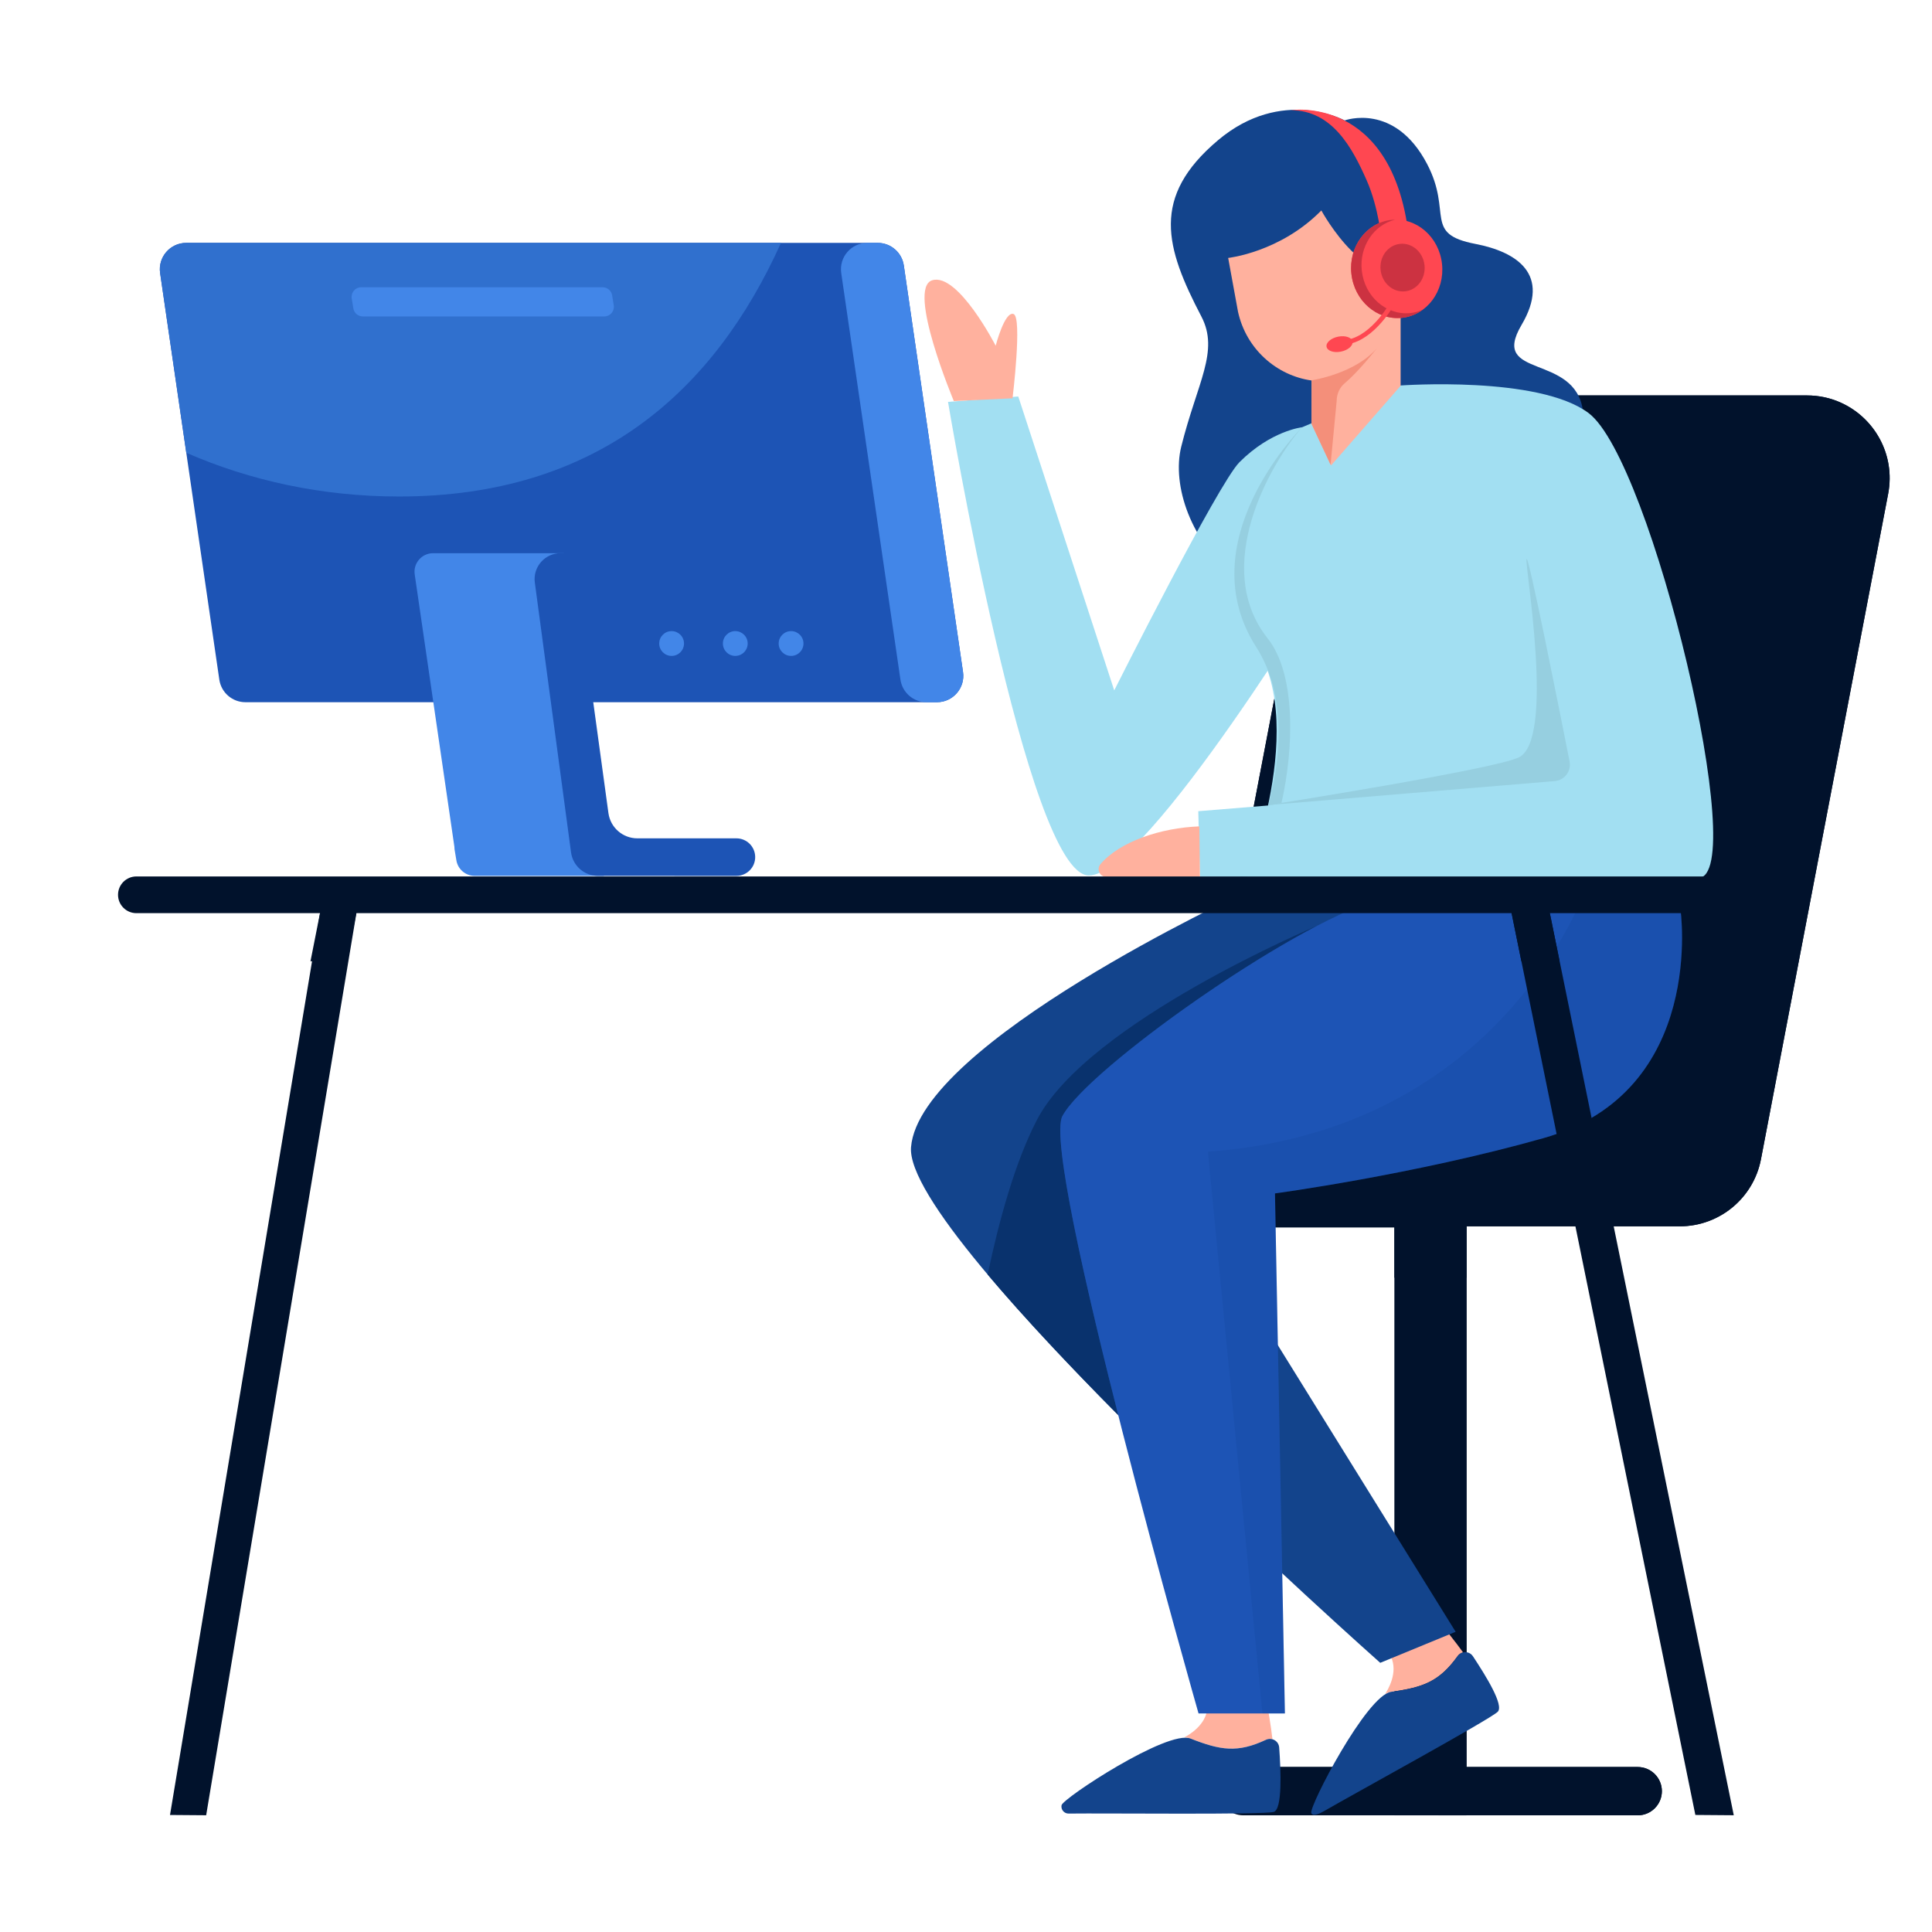 <svg xmlns="http://www.w3.org/2000/svg" xmlns:xlink="http://www.w3.org/1999/xlink" id="Layer_1" x="0px" y="0px" width="1000px" height="1000px" viewBox="0 0 1000 1000" xml:space="preserve"><g display="none">	<path display="inline" fill="#757575" d="M399.167,101.79c-20.619,1.792-36.431,19.065-36.494,39.767  c-0.351,126.585-0.945,563.22,7.3,717.768c0.881,16.372,14.303,29.238,30.699,29.413c81.092,0.877,314.335,2.475,446.765-5.989  c27.592-1.772,49.038-24.603,49.009-52.253c-0.165-132.848-2.288-506.502-20.481-677.291  c-2.191-20.463-18.633-36.436-39.154-38.038C748.385,108.282,513.516,91.851,399.167,101.79z"></path>	<path display="inline" fill="#FFFFFF" d="M395.233,174.73c-1.592,108.285-6.136,468.502,1.787,601.467  c1.159,19.432,16.25,34.771,34.892,35.414c76.733,2.678,273.521,7.859,385.663-4.48c20.19-2.23,35.618-19.732,36.153-40.926  c2.814-110.506,10.393-446.01,2.698-577.475c-1.228-20.969-17.259-37.707-37.332-39.061  c-83.099-5.595-296.474-18.51-391.823-10.567C409.365,140.593,395.506,155.986,395.233,174.73z"></path>	<path display="inline" fill="#383838" d="M580.641,120.617c0.078,2.995,2.454,5.411,5.454,5.498  c14.745,0.448,56.353,1.724,74.956,2.396c3.662,0.126,6.457-3.219,5.678-6.808c-0.059-0.117-0.535-4.714-5.23-5.04  c-12.583-0.872-50.519-3.233-75.588-1.787C580.768,115.172,580.475,121.031,580.641,120.617z"></path>	<g display="inline" opacity="0.3">		<path fill="#91B3FA" d="M230.619,267.139c-2.182,0.628-4.539-0.482-5.41-2.645c-1.904-4.714-3.633-9.583-5.138-14.463   c-0.73-2.376,0.599-4.895,2.976-5.63c0.029-0.005,0.059-0.015,0.083-0.024c2.353-0.677,4.826,0.657,5.547,3   c1.427,4.641,3.068,9.267,4.879,13.748c0.935,2.303-0.18,4.923-2.483,5.863C230.921,267.046,230.775,267.095,230.619,267.139z    M220.076,229.369c-0.17,0.043-0.346,0.083-0.526,0.112c-2.455,0.404-4.763-1.261-5.172-3.716   c-0.823-5.04-1.437-10.168-1.826-15.228c-0.19-2.479,1.656-4.646,4.145-4.846c2.479-0.185,4.646,1.67,4.835,4.145   c0.37,4.821,0.955,9.686,1.734,14.478C223.641,226.588,222.233,228.746,220.076,229.369z M218.104,190.206   c-0.482,0.141-0.994,0.195-1.524,0.17c-2.479-0.161-4.368-2.293-4.212-4.782c0.322-5.084,0.857-10.217,1.617-15.262   c0.37-2.459,2.664-4.154,5.118-3.784c2.459,0.365,4.154,2.659,3.789,5.118c-0.716,4.787-1.232,9.662-1.534,14.492   C221.235,188.107,219.886,189.7,218.104,190.206z M224.941,151.584c-0.794,0.233-1.661,0.248-2.518-0.01   c-2.381-0.706-3.745-3.209-3.034-5.591c1.451-4.899,3.126-9.778,4.987-14.521c0.906-2.313,3.516-3.453,5.834-2.552   c2.313,0.906,3.453,3.516,2.552,5.834c-1.773,4.504-3.36,9.15-4.743,13.796C227.571,150.064,226.373,151.175,224.941,151.584z    M240.218,115.459c-1.11,0.327-2.347,0.214-3.443-0.399c-2.167-1.218-2.937-3.964-1.714-6.136   c2.483-4.431,5.206-8.819,8.069-13.041c1.397-2.06,4.193-2.596,6.253-1.203c2.06,1.398,2.595,4.198,1.198,6.258   c-2.727,4.013-5.308,8.181-7.68,12.398C242.302,114.413,241.323,115.148,240.218,115.459z M263.106,83.616   c-1.442,0.409-3.063,0.097-4.261-0.984c-1.841-1.67-1.992-4.514-0.321-6.355c3.414-3.784,7.042-7.465,10.762-10.947   c1.821-1.695,4.665-1.597,6.365,0.219c1.7,1.821,1.602,4.675-0.219,6.36c-3.541,3.316-6.979,6.808-10.227,10.397   C264.62,82.958,263.895,83.397,263.106,83.616z M418.7,27.774c-0.599,0.17-1.247,0.219-1.899,0.126   c-4.782-0.711-9.662-1.217-14.502-1.51c-2.479-0.151-4.373-2.284-4.222-4.763c0.146-2.488,2.289-4.373,4.768-4.227   c5.094,0.312,10.236,0.848,15.277,1.593c2.454,0.355,4.159,2.649,3.789,5.108C421.646,25.914,420.346,27.302,418.7,27.774z    M292.466,57.655c-1.797,0.511-3.798-0.126-4.923-1.743c-1.427-2.036-0.94-4.846,1.096-6.268   c4.178-2.932,8.522-5.712,12.934-8.264c2.147-1.242,4.904-0.521,6.15,1.631c1.247,2.143,0.511,4.904-1.631,6.151   c-4.188,2.43-8.322,5.069-12.282,7.845C293.391,57.3,292.938,57.524,292.466,57.655z M379.508,26.45   c-0.282,0.083-0.58,0.136-0.891,0.166c-4.826,0.375-9.696,0.974-14.483,1.763c-2.449,0.409-4.768-1.256-5.171-3.706   c-0.404-2.455,1.251-4.782,3.701-5.177c5.036-0.833,10.164-1.456,15.243-1.855c2.479-0.2,4.646,1.651,4.84,4.13   C382.922,23.937,381.524,25.87,379.508,26.45z M326.89,38.902c-2.187,0.623-4.534-0.482-5.41-2.635   c-0.94-2.303,0.175-4.928,2.479-5.868c4.714-1.918,9.574-3.652,14.449-5.162c0.029-0.015,0.063-0.024,0.093-0.034   c2.342-0.672,4.816,0.652,5.542,2.995c0.735,2.376-0.594,4.899-2.965,5.634c-4.631,1.437-9.253,3.088-13.733,4.909   C327.192,38.804,327.041,38.853,326.89,38.902z"></path>		<path fill="#91B3FA" d="M449.424,35.21c-0.852,0.244-1.782,0.239-2.688-0.068c-2.196-0.75-4.446-1.466-6.681-2.118   c-2.386-0.711-3.745-3.214-3.044-5.6c0.701-2.381,3.205-3.75,5.591-3.039c2.357,0.696,4.719,1.446,7.032,2.235   c2.357,0.799,3.613,3.36,2.82,5.708C451.956,33.784,450.792,34.811,449.424,35.21z"></path>	</g>	<g display="inline" opacity="0.3">		<path fill="#91B3FA" d="M551.772,126.65c-2.085,0.594-4.363-0.395-5.308-2.42c-0.994-2.099-2.036-4.217-3.107-6.292   c-1.149-2.206-0.283-4.923,1.908-6.068c2.221-1.154,4.929-0.287,6.078,1.914c1.14,2.182,2.23,4.407,3.272,6.618   c1.052,2.255,0.078,4.933-2.162,5.99C552.23,126.495,551.996,126.578,551.772,126.65z"></path>		<path fill="#91B3FA" d="M441.667,369.692c-1.987,0.57-3.993,1.105-6.019,1.612c-2.411,0.609-4.86-0.852-5.464-3.272   c-0.604-2.405,0.867-4.865,3.272-5.454c4.67-1.178,9.287-2.537,13.762-4.066c2.362-0.799,4.914,0.453,5.717,2.81   c0.804,2.347-0.453,4.914-2.81,5.712C447.359,367.978,444.51,368.869,441.667,369.692z M412.253,375.506   c-0.239,0.068-0.492,0.117-0.755,0.156c-4.987,0.55-10.061,0.896-15.067,1.032c-2.483,0.063-4.553-1.899-4.621-4.383   c-0.063-2.488,1.899-4.568,4.383-4.617c4.758-0.126,9.574-0.462,14.317-0.988c2.474-0.268,4.7,1.509,4.972,3.979   C415.725,372.901,414.322,374.913,412.253,375.506z M471.966,357.844c-2.041,0.589-4.276-0.336-5.259-2.303   c-1.12-2.221-0.219-4.928,2.001-6.039c4.246-2.143,8.463-4.485,12.53-6.979c2.118-1.305,4.889-0.643,6.185,1.476   c1.305,2.118,0.638,4.894-1.476,6.194c-4.28,2.625-8.727,5.099-13.197,7.349C472.492,357.673,472.229,357.776,471.966,357.844z    M373.65,375.506c-0.55,0.161-1.135,0.214-1.733,0.151c-4.987-0.555-10.017-1.334-14.936-2.309   c-2.435-0.482-4.027-2.854-3.54-5.289c0.482-2.444,2.849-4.027,5.289-3.545c4.67,0.925,9.447,1.661,14.181,2.191   c2.474,0.272,4.251,2.503,3.969,4.972C376.674,373.549,375.354,375.024,373.65,375.506z M504.302,336.816   c-1.675,0.482-3.555-0.034-4.733-1.471c-1.578-1.923-1.295-4.758,0.623-6.335c3.682-3.014,7.285-6.238,10.685-9.564   c1.802-1.729,4.636-1.694,6.36,0.093c1.732,1.777,1.714,4.626-0.078,6.365c-3.604,3.497-7.383,6.891-11.25,10.066   C505.412,336.373,504.867,336.65,504.302,336.816z M531.231,309.2c-1.344,0.384-2.844,0.141-4.022-0.779   c-1.957-1.529-2.309-4.358-0.77-6.321c2.932-3.759,5.736-7.684,8.348-11.663c1.354-2.084,4.148-2.668,6.232-1.305   c2.074,1.369,2.659,4.154,1.306,6.233c-2.737,4.193-5.708,8.323-8.785,12.277C532.916,308.42,532.107,308.946,531.231,309.2z    M551.51,276.367c-1.033,0.292-2.152,0.229-3.186-0.263c-2.24-1.066-3.204-3.755-2.133-6c2.055-4.305,3.926-8.756,5.61-13.207   c0.876-2.328,3.478-3.501,5.795-2.625c2.327,0.877,3.517,3.467,2.64,5.795c-1.773,4.689-3.76,9.369-5.912,13.903   C553.75,275.179,552.697,276.021,551.51,276.367z M564.122,239.897c-0.691,0.2-1.461,0.239-2.23,0.059   c-2.425-0.55-3.935-2.956-3.399-5.381c1.072-4.655,1.929-9.398,2.582-14.117c0.34-2.464,2.619-4.184,5.084-3.833   c2.464,0.331,4.178,2.61,3.837,5.074c-0.701,4.962-1.606,9.973-2.708,14.862C566.908,238.222,565.651,239.459,564.122,239.897z    M568.446,201.528c-0.399,0.117-0.827,0.175-1.257,0.175c-2.492,0-4.499-2.016-4.489-4.504c0-4.758-0.194-9.579-0.595-14.327   c-0.214-2.483,1.627-4.66,4.102-4.865c2.473-0.209,4.654,1.631,4.859,4.115c0.429,4.997,0.643,10.071,0.643,15.082   C571.709,199.259,570.326,200.988,568.446,201.528z M564.229,163.179c-0.098,0.024-0.175,0.049-0.272,0.068   c-2.426,0.536-4.831-0.989-5.367-3.418c-0.76-3.429-1.637-6.862-2.609-10.231c-0.342-1.218-0.711-2.435-1.092-3.638   c-0.74-2.376,0.594-4.894,2.971-5.634c2.387-0.793,4.89,0.584,5.63,2.961c0.39,1.266,0.778,2.537,1.149,3.828   c1.013,3.541,1.928,7.159,2.736,10.767C567.892,160.208,566.508,162.526,564.229,163.179z"></path>		<path fill="#91B3FA" d="M335.899,366.975c-0.862,0.244-1.802,0.239-2.712-0.073c-2.304-0.799-4.636-1.661-6.925-2.557   c-2.318-0.911-3.453-3.521-2.547-5.834c0.911-2.318,3.521-3.458,5.834-2.547c2.172,0.857,4.388,1.67,6.574,2.43   c2.357,0.813,3.604,3.37,2.79,5.727C338.412,365.558,337.258,366.58,335.899,366.975z"></path>	</g>	<path display="inline" fill="#A8D29F" d="M327.324,315.111c0.735,0.511,1.709,0.501,2.44-0.034l20.662-15.13  c11.118,4.402,23.02,7.057,35.311,7.689l12.515,22.323c0.438,0.779,1.32,1.203,2.211,1.042l30.217-5.464  c0.886-0.151,1.568-0.862,1.709-1.743l3.915-25.294c11.288-4.894,21.505-11.546,30.388-19.562l24.646,6.949  c0.867,0.239,1.787-0.087,2.298-0.823l17.521-25.235c0.496-0.74,0.487-1.719-0.049-2.45l-15.121-20.658  c4.397-11.118,7.056-23.024,7.689-35.311l22.324-12.511c0.779-0.443,1.197-1.324,1.041-2.211l-5.463-30.231  c-0.156-0.876-0.867-1.563-1.754-1.7l-25.293-3.91c-4.884-11.293-11.542-21.51-19.552-30.393l6.944-24.646  c0.244-0.867-0.087-1.792-0.823-2.298l-25.24-17.517c-0.735-0.512-1.719-0.497-2.44,0.034L432.764,91.16  c-11.123-4.402-23.024-7.057-35.32-7.685l-12.511-22.333c-0.433-0.779-1.324-1.193-2.21-1.042L352.5,65.564  c-0.886,0.166-1.568,0.862-1.705,1.748l-3.91,25.294c-11.293,4.899-21.515,11.551-30.393,19.557l-24.651-6.939  c-0.867-0.249-1.782,0.087-2.293,0.823l-17.512,25.235c-0.512,0.74-0.507,1.719,0.029,2.439l15.131,20.658  c-4.397,11.127-7.052,23.029-7.689,35.321l-22.318,12.51c-0.784,0.438-1.208,1.33-1.047,2.206l5.464,30.232  c0.156,0.886,0.862,1.568,1.748,1.704l25.294,3.906c4.889,11.293,11.541,21.515,19.557,30.393l-6.949,24.656  c-0.244,0.857,0.087,1.777,0.828,2.298L327.324,315.111z"></path>	<g display="inline">		<linearGradient id="SVGID_1_" gradientUnits="userSpaceOnUse" x1="360.72" y1="195.547" x2="422.462" y2="195.547">			<stop offset="0" style="stop-color:#DAE3FE"></stop>			<stop offset="1" style="stop-color:#E9EFFD"></stop>		</linearGradient>		<path fill="url(#SVGID_1_)" d="M400.098,225.239c-14.468,4.154-30.222-2.819-36.621-16.922   c-7.032-15.51-0.146-33.845,15.359-40.877c7.509-3.409,15.895-3.687,23.613-0.789c7.724,2.897,13.845,8.634,17.254,16.144   c7.037,15.505,0.146,33.835-15.354,40.872C402.957,224.304,401.53,224.826,400.098,225.239z M385.108,172.782   c-1.125,0.321-2.22,0.726-3.297,1.212c-11.887,5.4-17.17,19.455-11.775,31.347c5.391,11.882,19.45,17.166,31.337,11.771   c11.887-5.396,17.171-19.45,11.775-31.337c-2.615-5.761-7.31-10.158-13.231-12.384   C395.106,171.589,389.954,171.384,385.108,172.782z"></path>	</g>	<linearGradient id="SVGID_2_" gradientUnits="userSpaceOnUse" x1="315.993" y1="194.984" x2="467.856" y2="194.984">		<stop offset="0" style="stop-color:#DAE3FE"></stop>		<stop offset="1" style="stop-color:#E9EFFD"></stop>	</linearGradient>	<path display="inline" fill="url(#SVGID_2_)" d="M413.013,267.928c-2.484,0.711-5.016,1.3-7.597,1.768l0,0  c-0.808,0.151-1.622,0.282-2.435,0.399c-4.027,0.599-8.089,0.867-12.131,0.818c-0.063,0-0.117,0-0.17,0  c-0.156-0.005-0.312-0.005-0.468-0.01c-0.302-0.005-0.608-0.015-0.915-0.024c-0.799-0.029-1.461-0.569-1.675-1.3  c-0.044-0.18-0.073-0.37-0.068-0.565c0.039-0.989,0.872-1.763,1.865-1.734c5.113,0.17,10.285-0.209,15.359-1.125  c25.216-4.553,45.026-21.749,54.089-43.872c5.035-12.296,6.754-26.131,4.217-40.152c-0.438-2.459-1.008-4.884-1.689-7.246  c-4.583-15.949-14.429-29.725-28.245-39.309c-15.866-11.01-35.077-15.189-54.088-11.75c-39.26,7.095-65.401,44.777-58.311,84.023  c0.443,2.415,1.003,4.806,1.675,7.153c2.922,10.173,8.04,19.591,15.018,27.563c0.18,0.205,0.302,0.443,0.375,0.692  c0.185,0.643,0,1.373-0.55,1.846c-0.745,0.657-1.879,0.579-2.532-0.161c-7.329-8.371-12.7-18.267-15.768-28.946  c-0.716-2.464-1.3-4.967-1.758-7.514c-7.441-41.188,20.035-80.761,61.213-88.202c19.957-3.608,40.122,0.774,56.777,12.335  c14.502,10.065,24.841,24.524,29.652,41.267c0.721,2.488,1.31,5.025,1.772,7.606c3.608,19.957-0.77,40.122-12.335,56.777  C444.223,252.778,429.755,263.117,413.013,267.928z"></path>	<g display="inline" opacity="0.3">		<path fill="#91B3FA" d="M115.722,423.571c-1.154,0.336-2.435-0.117-3.122-1.188c-1.256-1.992-2.479-4.047-3.623-6.117   c-0.745-1.344-0.253-3.034,1.086-3.779c1.344-0.75,3.039-0.253,3.779,1.086c1.091,1.972,2.255,3.935,3.462,5.839   c0.823,1.286,0.434,3.01-0.862,3.833C116.213,423.391,115.965,423.503,115.722,423.571z"></path>		<path fill="#91B3FA" d="M105.967,404.531c-1.354,0.389-2.805-0.302-3.341-1.636c-1.514-3.77-2.849-7.666-3.969-11.566   c-0.239-0.828-0.462-1.651-0.687-2.484c-0.395-1.49,0.589-2.97,1.982-3.399c1.476-0.39,3,0.492,3.394,1.972   c0.209,0.794,0.429,1.593,0.653,2.372c1.071,3.73,2.342,7.437,3.789,11.04c0.57,1.427-0.122,3.039-1.548,3.608   C106.147,404.477,106.06,404.506,105.967,404.531z M98.594,376.622c-0.131,0.039-0.263,0.073-0.394,0.083   c-1.52,0.209-2.927-0.847-3.136-2.376c-0.672-4.879-1.047-9.842-1.115-14.76c-0.024-1.534,1.212-2.791,2.747-2.815   c1.534-0.015,2.79,1.213,2.814,2.742c0.063,4.685,0.424,9.428,1.062,14.079C100.762,374.961,99.895,376.247,98.594,376.622z    M98.2,347.758c-0.341,0.093-0.707,0.132-1.077,0.088c-1.529-0.17-2.625-1.549-2.454-3.073c0.541-4.884,1.397-9.798,2.547-14.58   c0.355-1.5,1.855-2.416,3.351-2.065c1.49,0.36,2.415,1.865,2.06,3.351c-1.101,4.578-1.914,9.248-2.435,13.913   C100.065,346.546,99.242,347.452,98.2,347.758z M104.916,319.674c-0.555,0.161-1.164,0.151-1.744-0.063   c-1.437-0.541-2.167-2.148-1.631-3.584c1.734-4.617,3.76-9.16,6.043-13.514c0.716-1.358,2.396-1.884,3.75-1.178   c1.363,0.716,1.889,2.391,1.173,3.759c-2.167,4.149-4.105,8.488-5.756,12.885C106.435,318.837,105.733,319.445,104.916,319.674z    M118.288,294.088c-0.774,0.219-1.637,0.107-2.353-0.385c-1.261-0.872-1.578-2.6-0.711-3.866   c2.805-4.047,5.873-7.967,9.141-11.639c1.013-1.154,2.776-1.251,3.925-0.233c1.144,1.022,1.247,2.78,0.229,3.925   c-3.112,3.506-6.048,7.241-8.712,11.113C119.422,293.543,118.882,293.918,118.288,294.088z M137.46,272.53   c-1.003,0.283-2.128-0.005-2.859-0.842c-1.013-1.149-0.896-2.907,0.253-3.925c3.691-3.248,7.631-6.296,11.697-9.053   c1.271-0.867,3-0.536,3.862,0.74c0.862,1.266,0.531,2.995-0.735,3.857c-3.876,2.634-7.626,5.537-11.157,8.634   C138.205,272.223,137.84,272.413,137.46,272.53z M161.313,256.309c-1.251,0.36-2.625-0.205-3.238-1.412   c-0.701-1.364-0.156-3.039,1.212-3.74c4.368-2.235,8.926-4.227,13.567-5.907c1.451-0.506,3.043,0.214,3.564,1.656   c0.526,1.446-0.219,3.043-1.661,3.569c-4.426,1.607-8.775,3.506-12.939,5.639C161.653,256.197,161.488,256.255,161.313,256.309z    M202.71,244.051c-0.156,0.049-0.316,0.073-0.482,0.088c-4.037,0.424-8.113,1.071-12.126,1.933   c-0.608,0.127-1.212,0.258-1.802,0.399c-1.495,0.346-2.985-0.589-3.336-2.084c-0.351-1.5,0.58-3.039,2.08-3.335   c0.638-0.146,1.266-0.288,1.909-0.419c4.193-0.901,8.468-1.578,12.695-2.021c1.529-0.156,2.897,0.95,3.053,2.479   C204.849,242.449,203.981,243.686,202.71,244.051z"></path>	</g>	<g display="inline" opacity="0.3">		<path fill="#91B3FA" d="M248.764,473.029c-1.456,0.414-2.985-0.414-3.423-1.875c-0.443-1.471,0.39-3.02,1.86-3.467   c4.426-1.334,8.809-2.946,13.026-4.797c1.398-0.604,3.044,0.024,3.667,1.427c0.614,1.407-0.029,3.048-1.432,3.662   c-4.422,1.943-9.014,3.633-13.655,5.036C248.789,473.02,248.779,473.024,248.764,473.029z M234.924,476.302   c-0.093,0.029-0.19,0.048-0.292,0.073c-4.767,0.828-9.632,1.374-14.463,1.636c-1.534,0.078-2.849-1.101-2.927-2.634   c-0.083-1.534,1.105-2.839,2.634-2.922c4.612-0.244,9.248-0.77,13.801-1.563c1.509-0.263,2.956,0.745,3.219,2.26   C237.14,474.568,236.273,475.917,234.924,476.302z M274.764,461.604c-1.188,0.346-2.499-0.141-3.161-1.256   c-0.784-1.315-0.355-3.02,0.969-3.808c3.974-2.362,7.835-4.997,11.483-7.811c1.217-0.935,2.961-0.711,3.896,0.497   c0.94,1.222,0.716,2.966-0.497,3.91c-3.823,2.951-7.875,5.703-12.038,8.187C275.202,461.449,274.983,461.536,274.764,461.604z    M206.558,477.777c-0.302,0.088-0.633,0.127-0.959,0.098c-4.831-0.331-9.695-0.974-14.439-1.899   c-1.514-0.302-2.493-1.758-2.201-3.263c0.292-1.505,1.753-2.483,3.263-2.196c4.524,0.881,9.16,1.49,13.767,1.816   c1.529,0.107,2.684,1.441,2.576,2.971C208.481,476.496,207.648,477.46,206.558,477.777z M297.219,444.239   c-0.945,0.273-2.011,0.034-2.747-0.716c-1.081-1.091-1.071-2.854,0.02-3.93c3.282-3.244,6.404-6.726,9.262-10.344   c0.955-1.203,2.708-1.402,3.911-0.448c1.203,0.954,1.407,2.703,0.453,3.905c-3.009,3.789-6.272,7.437-9.715,10.84   C298.061,443.888,297.652,444.112,297.219,444.239z M314.857,421.994c-0.726,0.209-1.529,0.122-2.221-0.297   c-1.31-0.804-1.719-2.513-0.925-3.823c2.416-3.949,4.617-8.074,6.531-12.262c0.643-1.398,2.293-2.016,3.681-1.374   c1.403,0.643,2.016,2.289,1.378,3.682c-2.011,4.397-4.314,8.717-6.842,12.856C316.084,421.395,315.505,421.813,314.857,421.994z    M326.657,396.159c-0.512,0.156-1.062,0.156-1.607-0.02c-1.466-0.462-2.274-2.025-1.807-3.491c1.403-4.407,2.542-8.941,3.39-13.47   c0.287-1.504,1.743-2.503,3.248-2.22c1.515,0.287,2.503,1.738,2.221,3.248c-0.896,4.753-2.084,9.506-3.56,14.127   C328.249,395.253,327.523,395.921,326.657,396.159z"></path>		<path fill="#91B3FA" d="M178.552,472.318c-0.517,0.146-1.077,0.146-1.622-0.029c-2.264-0.745-4.514-1.549-6.696-2.401   c-1.427-0.57-2.133-2.177-1.573-3.609c0.57-1.422,2.172-2.128,3.604-1.573c2.084,0.818,4.227,1.587,6.384,2.289   c1.461,0.478,2.26,2.045,1.782,3.511C180.134,471.412,179.414,472.07,178.552,472.318z"></path>	</g>	<path display="inline" fill="#A8D29F" d="M170.862,437.153c0.492,0.346,1.149,0.336,1.631-0.024l13.825-10.12  c7.446,2.946,15.408,4.719,23.628,5.147l8.376,14.936c0.287,0.521,0.886,0.799,1.48,0.692l20.219-3.652  c0.589-0.107,1.052-0.575,1.145-1.169l2.61-16.922c7.563-3.272,14.396-7.729,20.341-13.085l16.499,4.646  c0.574,0.166,1.188-0.059,1.539-0.56l11.717-16.879c0.336-0.492,0.331-1.149-0.024-1.636l-10.124-13.825  c2.946-7.441,4.724-15.403,5.142-23.633l14.941-8.372c0.521-0.292,0.803-0.881,0.696-1.48l-3.657-20.224  c-0.103-0.589-0.58-1.047-1.169-1.14l-16.922-2.615c-3.277-7.563-7.729-14.395-13.09-20.336l4.65-16.494  c0.161-0.574-0.063-1.198-0.555-1.539l-16.883-11.717c-0.497-0.346-1.149-0.341-1.636,0.02l-13.821,10.12  c-7.446-2.941-15.413-4.719-23.633-5.138l-8.371-14.941c-0.292-0.526-0.892-0.803-1.485-0.696l-20.22,3.652  c-0.594,0.107-1.052,0.58-1.144,1.174l-2.615,16.922c-7.558,3.272-14.4,7.729-20.341,13.09l-16.489-4.651  c-0.575-0.156-1.198,0.063-1.539,0.555l-11.717,16.884c-0.346,0.497-0.336,1.154,0.024,1.641l10.12,13.82  c-2.941,7.441-4.719,15.408-5.143,23.628l-14.94,8.376c-0.521,0.292-0.799,0.886-0.697,1.476l3.657,20.224  c0.107,0.599,0.575,1.052,1.169,1.14l16.922,2.615c3.272,7.563,7.729,14.4,13.09,20.341l-4.651,16.494  c-0.166,0.58,0.059,1.193,0.555,1.539L170.862,437.153z"></path>	<g display="inline">		<linearGradient id="SVGID_3_" gradientUnits="userSpaceOnUse" x1="192.838" y1="357.16" x2="234.912" y2="357.16">			<stop offset="0" style="stop-color:#DAE3FE"></stop>			<stop offset="1" style="stop-color:#E9EFFD"></stop>		</linearGradient>		<path fill="url(#SVGID_3_)" d="M219.628,377.381c-4.31,1.237-8.883,1.066-13.158-0.545c-5.26-1.967-9.438-5.878-11.751-10.991   c-4.797-10.558-0.102-23.048,10.46-27.845c10.577-4.782,23.044-0.098,27.835,10.465c2.328,5.113,2.518,10.825,0.541,16.084   c-1.977,5.26-5.882,9.433-10.996,11.751C221.601,376.739,220.622,377.099,219.628,377.381z M209.606,342.28   c-0.721,0.205-1.432,0.468-2.128,0.784c-7.772,3.526-11.225,12.715-7.704,20.482c1.714,3.759,4.782,6.638,8.649,8.089   c3.872,1.451,8.069,1.305,11.838-0.395l0,0c3.765-1.709,6.638-4.777,8.089-8.644c1.456-3.872,1.31-8.074-0.39-11.838   C224.747,343.688,216.853,340.196,209.606,342.28z"></path>	</g>	<linearGradient id="SVGID_4_" gradientUnits="userSpaceOnUse" x1="161.693" y1="356.771" x2="266.468" y2="356.771">		<stop offset="0" style="stop-color:#DAE3FE"></stop>		<stop offset="1" style="stop-color:#E9EFFD"></stop>	</linearGradient>	<path display="inline" fill="url(#SVGID_4_)" d="M228.584,407.106c-1.685,0.482-3.419,0.887-5.187,1.213  c-3.506,0.628-7.081,0.911-10.636,0.823c-0.161-0.005-0.321-0.01-0.477-0.015c-1.242-0.039-2.26-0.876-2.586-2.011  c-0.078-0.272-0.122-0.56-0.102-0.862c0.048-1.539,1.339-2.727,2.873-2.688c3.312,0.112,6.657-0.126,9.939-0.721v-0.005  c0.18-0.029,0.36-0.063,0.541-0.098c7.743-1.48,14.833-4.831,20.775-9.701c3.224-2.644,6.106-5.736,8.581-9.233  c0.02-0.029,0.039-0.054,0.063-0.083c0.054-0.087,0.122-0.175,0.18-0.263c7.129-10.275,9.832-22.708,7.607-35.014  c-0.288-1.593-0.648-3.156-1.096-4.69c-2.966-10.329-9.34-19.24-18.281-25.449c-10.275-7.125-22.708-9.832-35.014-7.607  c-12.296,2.23-23.01,9.111-30.144,19.382c-7.125,10.266-9.833,22.703-7.607,35.014c0.283,1.563,0.648,3.112,1.081,4.626  c1.895,6.589,5.206,12.686,9.72,17.848c0.283,0.317,0.473,0.682,0.58,1.062c0.292,1.003-0.005,2.128-0.837,2.863  c-1.159,1.003-2.913,0.891-3.925-0.268c-5.055-5.771-8.756-12.593-10.874-19.961c-0.487-1.705-0.896-3.434-1.213-5.182  c-2.493-13.767,0.536-27.68,8.513-39.172c7.977-11.498,19.937-19.202,33.713-21.681c13.772-2.493,27.68,0.531,39.177,8.508  c10.008,6.949,17.137,16.922,20.458,28.474c0.492,1.709,0.896,3.462,1.223,5.24C270.444,374.114,254.077,399.788,228.584,407.106z"></path>	<path display="inline" fill="#7D97F4" d="M609.499,803.313c-0.302-3.652-4.022-6.808-10.324-9.33  c6.856-3.77,10.646-7.82,10.324-11.795c-0.964-12.019-39.017-18.748-84.978-15.037c-45.961,3.701-82.432,16.439-81.462,28.459  c0.292,3.643,4.018,6.788,10.314,9.32c-6.847,3.779-10.631,7.83-10.314,11.805c0.292,3.623,4.018,6.788,10.314,9.311  c-6.847,3.789-10.631,7.84-10.314,11.795c0.292,3.643,4.018,6.808,10.314,9.33c-6.847,3.779-10.631,7.831-10.314,11.795  c0.429,5.309,8.113,9.594,20.526,12.389c-0.161,3.936-0.068,8.24,0.316,12.982c1.792,22.148,26.701,39.494,59.625,39.494  c32.93,0,61.438-23.667,61.759-45.863c0.088-5.444-0.136-10.236-0.643-14.492c15.769-5.27,25.362-11.688,24.855-17.921  c-0.302-3.652-4.022-6.808-10.324-9.341c6.856-3.77,10.646-7.82,10.324-11.785c-0.302-3.643-4.022-6.808-10.324-9.33  C606.031,811.318,609.82,807.277,609.499,803.313z"></path>	<g display="inline">		<linearGradient id="SVGID_5_" gradientUnits="userSpaceOnUse" x1="600.661" y1="407.546" x2="560.035" y2="649.047">			<stop offset="0" style="stop-color:#4F52FF"></stop>			<stop offset="1" style="stop-color:#4042E2"></stop>		</linearGradient>		<path fill="url(#SVGID_5_)" d="M503.26,876.136c-13.655,0-26.141-1.003-36.46-2.971c-0.599-0.116-0.988-0.691-0.876-1.296   c0.112-0.604,0.691-0.992,1.291-0.876c16.143,3.087,37.711,3.779,60.726,1.919c18.836-1.52,36.455-4.559,50.938-8.785   c0.585-0.176,1.199,0.166,1.364,0.74c0.175,0.594-0.165,1.207-0.75,1.373c-14.629,4.266-32.384,7.334-51.376,8.863   C519.573,875.795,511.217,876.136,503.26,876.136z"></path>		<linearGradient id="SVGID_6_" gradientUnits="userSpaceOnUse" x1="600.439" y1="407.55" x2="559.817" y2="649.031">			<stop offset="0" style="stop-color:#4F52FF"></stop>			<stop offset="1" style="stop-color:#4042E2"></stop>		</linearGradient>		<path fill="url(#SVGID_6_)" d="M503.493,855.011c-17.746,0-33.592-1.675-44.768-4.87c-0.584-0.146-0.93-0.77-0.764-1.363   c0.175-0.584,0.779-0.916,1.363-0.76c15.934,4.539,41.588,5.951,68.615,3.77c26.745-2.152,51.688-7.578,66.717-14.521   c0.555-0.244,1.207-0.01,1.471,0.545c0.253,0.545,0.01,1.217-0.536,1.471c-15.253,7.021-40.487,12.535-67.476,14.697   C519.699,854.67,511.412,855.011,503.493,855.011z"></path>		<linearGradient id="SVGID_7_" gradientUnits="userSpaceOnUse" x1="595.645" y1="406.789" x2="555.027" y2="648.245">			<stop offset="0" style="stop-color:#4F52FF"></stop>			<stop offset="1" style="stop-color:#4042E2"></stop>		</linearGradient>		<path fill="url(#SVGID_7_)" d="M503.26,833.895c-19.148,0-35.905-1.957-47.188-5.678c-0.575-0.194-0.891-0.809-0.701-1.402   c0.19-0.574,0.813-0.887,1.402-0.691c15.69,5.172,42.299,6.876,71.167,4.539c26.735-2.152,51.688-7.578,66.717-14.512   c0.555-0.254,1.207,0,1.471,0.535c0.253,0.555,0.01,1.217-0.536,1.471c-15.253,7.031-40.487,12.535-67.476,14.707   C519.573,833.555,511.217,833.895,503.26,833.895z"></path>		<linearGradient id="SVGID_8_" gradientUnits="userSpaceOnUse" x1="595.858" y1="406.7" x2="555.228" y2="648.225">			<stop offset="0" style="stop-color:#4F52FF"></stop>			<stop offset="1" style="stop-color:#4042E2"></stop>		</linearGradient>		<path fill="url(#SVGID_8_)" d="M503.406,812.77c-15.185,0-29.005-1.227-39.743-3.623c-0.599-0.126-0.974-0.73-0.842-1.324   c0.136-0.594,0.726-0.965,1.32-0.828c16.153,3.594,39.401,4.52,63.799,2.553c26.502-2.144,51.318-7.51,66.375-14.367   c0.556-0.252,1.218-0.01,1.471,0.546c0.244,0.565,0.01,1.218-0.555,1.471c-15.271,6.954-40.371,12.389-67.115,14.562   C519.671,812.42,511.354,812.77,503.406,812.77z"></path>	</g>	<path display="inline" fill="#EE9849" d="M412.209,696.684c-5.581-19.762-15.067-38.247-27.831-54.337  c-27.363-34.487-72-104.612-77.493-200.333c-7.991-139.212,115.482-208.919,228.154-199.457  c112.668,9.462,223.855,93.354,211.671,222.875c-7.489,79.695-52.087,140.138-85.3,174.86  c-21.076,22.04-36.133,49.038-44.275,78.442c-9.974,35.979-33.68,80.828-90.063,83.556  C454.124,805.836,423.828,737.834,412.209,696.684z"></path>	<linearGradient id="SVGID_9_" gradientUnits="userSpaceOnUse" x1="568.107" y1="591.631" x2="584.297" y2="1106.011">		<stop offset="0" style="stop-color:#E1473D"></stop>		<stop offset="1" style="stop-color:#E9605A"></stop>	</linearGradient>	<path display="inline" fill="url(#SVGID_9_)" d="M545.705,774.532l39.436-256.413c0.809-5.299,3.408-8.854,5.824-7.948  c2.386,0.896,3.672,5.941,2.863,11.239c-0.02,0.137-0.049,0.313-0.078,0.458l-44.899,254.028c-0.341,1.908-1.306,3.106-2.162,2.688  C545.851,778.175,545.432,776.393,545.705,774.532z"></path>	<linearGradient id="SVGID_10_" gradientUnits="userSpaceOnUse" x1="478.929" y1="594.438" x2="495.118" y2="1108.818">		<stop offset="0" style="stop-color:#E1473D"></stop>		<stop offset="1" style="stop-color:#E9605A"></stop>	</linearGradient>	<path display="inline" fill="url(#SVGID_10_)" d="M504.789,776.578l-39.426-256.424c-0.818-5.299-3.423-8.854-5.824-7.947  c-2.406,0.915-3.687,5.931-2.873,11.238c0.024,0.127,0.048,0.313,0.073,0.449l44.904,254.037c0.341,1.908,1.314,3.107,2.172,2.688  C504.652,780.211,505.071,778.418,504.789,776.578z"></path>	<path display="inline" opacity="0.71" fill="#FFFFFF" d="M584.848,496.097c-0.993-1.612-3.311-2.206-5.172-1.349l-21.953,10.26  l-7.625-21.709c-0.4-1.13-1.335-2.133-2.669-2.683c-2.522-1.037-5.532-0.107-6.749,2.075l-0.029,0.073l-18.058,32.91  l-16.753-46.853l-0.02-0.073c-0.408-1.145-1.275-2.172-2.541-2.858c-2.805-1.534-6.516-0.809-8.289,1.631l-25.235,34.746  c-1.032,1.427-0.672,3.326,0.886,4.377c1.666,1.131,4.071,0.867,5.372-0.584l22.221-24.782l20.014,44.573v0.029  c0.322,0.721,0.936,1.334,1.764,1.725c1.879,0.886,4.227,0.281,5.24-1.345l19.303-30.981l7.267,15.671l0.077,0.126  c0.039,0.127,0.098,0.234,0.176,0.342c1.004,1.616,3.312,2.211,5.162,1.344l26.063-12.169  C585.16,499.715,585.852,497.709,584.848,496.097z"></path>	<path display="inline" opacity="0.49" fill="#FFFFFF" d="M662.268,609.281c-1.461,0-2.932-0.448-4.197-1.383  c-3.137-2.328-3.799-6.75-1.471-9.877c6.672-8.989,12.788-18.262,18.164-27.592c1.938-3.369,6.263-4.52,9.652-2.571  c3.369,1.938,4.539,6.263,2.58,9.632c-5.658,9.799-12.057,19.538-19.06,28.938C666.553,608.297,664.42,609.281,662.268,609.281z"></path>	<path display="inline" opacity="0.49" fill="#FFFFFF" d="M694.701,553.639c-0.936,0-1.891-0.186-2.806-0.594  c-3.584-1.549-5.22-5.707-3.671-9.292c41.305-95.107,5.746-174.796,5.385-175.59c-1.636-3.545-0.068-7.738,3.478-9.365  s7.733-0.063,9.36,3.482c1.597,3.472,38.52,86.269-5.27,187.103C700.028,552.041,697.428,553.639,694.701,553.639z"></path>	<g display="inline" opacity="0.3">		<path fill="#BDD0FB" d="M687.736,266.896c1.432-0.891,3.332-0.58,4.383,0.774c2.328,2.966,4.549,6.073,6.623,9.243   c1.004,1.539,0.575,3.609-0.964,4.612c-0.029,0.01-0.048,0.024-0.058,0.039c-1.539,0.959-3.565,0.516-4.559-1.003   c-1.968-3.014-4.091-5.965-6.282-8.78c-1.14-1.446-0.886-3.545,0.565-4.685C687.532,267.027,687.64,266.964,687.736,266.896z    M702.97,291.615c0.097-0.068,0.224-0.131,0.331-0.185c1.676-0.789,3.662-0.078,4.441,1.583c1.627,3.418,3.117,6.939,4.422,10.465   c0.652,1.729-0.225,3.638-1.958,4.285c-1.733,0.648-3.643-0.229-4.275-1.953c-1.247-3.355-2.679-6.701-4.208-9.944   C700.992,294.317,701.558,292.501,702.97,291.615z M712.378,319.075c0.302-0.199,0.673-0.346,1.052-0.428   c1.793-0.399,3.584,0.735,3.975,2.537c0.817,3.682,1.48,7.446,1.967,11.186c0.234,1.821-1.042,3.501-2.863,3.74   c-1.821,0.249-3.496-1.032-3.74-2.868c-0.477-3.545-1.101-7.125-1.87-10.621C710.576,321.208,711.219,319.806,712.378,319.075z    M715.407,347.958c0.526-0.331,1.14-0.516,1.802-0.511c1.841,0.01,3.321,1.52,3.302,3.355c-0.029,3.779-0.224,7.602-0.575,11.356   c-0.175,1.831-1.801,3.175-3.633,3.009c-1.83-0.17-3.185-1.802-3.01-3.633c0.342-3.564,0.517-7.193,0.556-10.782   C713.858,349.57,714.492,348.542,715.407,347.958z M711.93,376.782c0.721-0.458,1.637-0.633,2.533-0.418   c1.801,0.418,2.912,2.221,2.473,4.008c-0.856,3.667-1.898,7.349-3.067,10.942c-0.575,1.748-2.454,2.703-4.208,2.128   c-1.752-0.575-2.697-2.454-2.133-4.203c1.121-3.414,2.104-6.915,2.932-10.397C710.674,377.956,711.219,377.23,711.93,376.782z    M702.151,404.122c0.944-0.589,2.172-0.691,3.233-0.17c1.666,0.808,2.348,2.8,1.539,4.46c-1.646,3.39-3.477,6.75-5.415,9.983   c-0.954,1.578-3,2.094-4.577,1.149c-1.578-0.944-2.095-3-1.15-4.578c1.852-3.068,3.585-6.262,5.162-9.486   C701.227,404.905,701.654,404.438,702.151,404.122z M602.886,475.683c0.39-0.244,0.827-0.414,1.315-0.472   c3.545-0.482,7.129-1.115,10.635-1.895c1.783-0.399,3.574,0.726,3.975,2.522c0.408,1.802-0.73,3.579-2.523,3.983   c-3.701,0.818-7.461,1.485-11.2,1.992c-1.821,0.244-3.497-1.032-3.74-2.858C601.162,477.616,601.805,476.36,602.886,475.683z    M686.578,428.607c1.178-0.74,2.727-0.692,3.866,0.229c1.433,1.154,1.655,3.253,0.497,4.685c-2.357,2.937-4.89,5.8-7.5,8.527   c-1.295,1.32-3.398,1.369-4.703,0.098c-1.345-1.281-1.394-3.39-0.107-4.714c2.474-2.585,4.879-5.313,7.129-8.098   C685.994,429.035,686.285,428.797,686.578,428.607z M631.033,468.607c0.186-0.117,0.39-0.214,0.594-0.292   c3.37-1.261,6.701-2.683,9.954-4.227c1.665-0.784,3.643-0.078,4.432,1.578c0.798,1.67,0.097,3.657-1.568,4.451   c-3.419,1.617-6.935,3.112-10.46,4.437c-1.725,0.643-3.652-0.234-4.305-1.953C629.114,471.096,629.719,469.435,631.033,468.607z    M665.93,448.987c1.422-0.896,3.321-0.584,4.393,0.765c1.14,1.456,0.877,3.55-0.564,4.68c-2.971,2.333-6.068,4.563-9.224,6.633   c-0.02,0.015-0.049,0.029-0.058,0.044c-1.539,0.959-3.565,0.521-4.559-1.003c-1.004-1.539-0.584-3.604,0.954-4.612   c2.99-1.967,5.951-4.085,8.756-6.296C665.735,449.118,665.822,449.045,665.93,448.987z"></path>		<path fill="#BDD0FB" d="M579.501,476.681c0.546-0.351,1.228-0.541,1.909-0.501c1.724,0.083,3.477,0.127,5.201,0.136   c1.85,0.015,3.33,1.524,3.311,3.36c-0.01,1.836-1.51,3.326-3.35,3.312c-1.822-0.015-3.662-0.068-5.465-0.151   c-1.84-0.088-3.252-1.651-3.174-3.487C577.981,478.215,578.605,477.241,579.501,476.681z"></path>	</g>	<g display="inline" opacity="0.3">		<path fill="#BDD0FB" d="M487.963,432.561c1.364-0.857,3.185-0.619,4.276,0.633c1.13,1.295,2.313,2.581,3.501,3.833   c1.266,1.334,1.217,3.448-0.122,4.714c-1.334,1.276-3.443,1.212-4.709-0.122c-1.251-1.319-2.493-2.678-3.691-4.037   c-1.203-1.388-1.066-3.492,0.322-4.705C487.676,432.761,487.822,432.654,487.963,432.561z"></path>		<path fill="#BDD0FB" d="M516.593,237.107c1.306-0.813,2.62-1.612,3.954-2.386c1.588-0.92,3.623-0.384,4.549,1.213   c0.926,1.587,0.38,3.643-1.198,4.553c-3.097,1.792-6.097,3.706-8.979,5.708c-1.51,1.052-3.574,0.687-4.637-0.828   c-1.041-1.51-0.672-3.584,0.828-4.636C512.893,239.488,514.723,238.266,516.593,237.107z M536.325,226.949   c0.165-0.097,0.331-0.185,0.507-0.258c3.438-1.412,6.982-2.698,10.509-3.818c1.753-0.56,3.633,0.414,4.188,2.172   c0.564,1.753-0.42,3.628-2.172,4.179c-3.361,1.066-6.711,2.284-9.974,3.628c-1.714,0.701-3.672-0.112-4.363-1.812   C534.396,229.515,534.981,227.796,536.325,226.949z M497.455,251.731c1.334-0.833,3.107-0.628,4.217,0.56   c1.246,1.354,1.169,3.462-0.186,4.709c-2.581,2.391-5.103,4.923-7.489,7.529c-1.247,1.364-3.35,1.456-4.704,0.219   c-1.364-1.242-1.461-3.355-0.214-4.709c2.508-2.751,5.157-5.42,7.879-7.933C497.114,251.965,497.289,251.838,497.455,251.731z    M563.801,219.05c0.351-0.224,0.76-0.385,1.207-0.458c3.652-0.624,7.393-1.101,11.094-1.413c1.832-0.156,3.448,1.203,3.594,3.039   c0.156,1.841-1.207,3.443-3.048,3.604c-3.507,0.297-7.042,0.745-10.519,1.339c-1.822,0.312-3.535-0.911-3.848-2.727   C562.038,221.066,562.681,219.751,563.801,219.05z M478.755,273.309c1.096-0.682,2.532-0.696,3.657,0.078   c1.519,1.047,1.904,3.117,0.857,4.636c-1.997,2.897-3.896,5.927-5.649,8.99c-0.911,1.602-2.946,2.152-4.543,1.237   c-1.598-0.906-2.152-2.946-1.242-4.543c1.84-3.233,3.847-6.414,5.951-9.462C478.049,273.859,478.38,273.543,478.755,273.309z    M465.246,298.466c0.872-0.545,1.982-0.677,3.014-0.268c1.705,0.687,2.532,2.629,1.846,4.334   c-1.315,3.277-2.518,6.647-3.555,10.017c-0.541,1.753-2.41,2.742-4.168,2.196c-1.753-0.541-2.747-2.406-2.201-4.168   c1.096-3.541,2.352-7.085,3.74-10.533C464.199,299.367,464.667,298.827,465.246,298.466z M457.532,325.976   c0.667-0.419,1.48-0.599,2.308-0.468c1.821,0.302,3.049,2.016,2.751,3.833c-0.575,3.487-1.003,7.032-1.291,10.553   c-0.146,1.826-1.753,3.2-3.589,3.054c-1.836-0.151-3.205-1.758-3.053-3.589c0.297-3.696,0.75-7.431,1.358-11.098   C456.173,327.276,456.753,326.463,457.532,325.976z M456.013,354.508c0.458-0.287,0.994-0.467,1.578-0.501   c1.835-0.107,3.409,1.295,3.516,3.136c0.2,3.531,0.55,7.081,1.052,10.572c0.258,1.821-1.008,3.511-2.83,3.765   c-1.821,0.263-3.506-1.003-3.769-2.82c-0.526-3.677-0.896-7.421-1.11-11.137C454.381,356.266,455.015,355.131,456.013,354.508z    M460.785,382.689c0.263-0.161,0.55-0.292,0.857-0.38c1.768-0.506,3.619,0.511,4.125,2.289c0.969,3.384,2.099,6.769,3.355,10.071   c0.653,1.714-0.214,3.643-1.933,4.295c-1.719,0.657-3.643-0.209-4.3-1.928c-1.325-3.472-2.513-7.042-3.536-10.606   C458.939,384.969,459.563,383.459,460.785,382.689z M471.635,409.113c0.058-0.039,0.112-0.073,0.18-0.107   c1.612-0.876,3.638-0.282,4.519,1.339c1.242,2.279,2.571,4.548,3.949,6.75c0.492,0.789,1.003,1.578,1.515,2.357   c1.013,1.548,0.584,3.613-0.955,4.622c-1.539,1.057-3.608,0.584-4.612-0.955c-0.545-0.823-1.071-1.656-1.602-2.489   c-1.446-2.308-2.839-4.699-4.149-7.1C469.634,411.977,470.155,410.043,471.635,409.113z"></path>		<path fill="#BDD0FB" d="M592.406,217.399c0.555-0.355,1.236-0.541,1.938-0.501c1.813,0.097,3.633,0.229,5.455,0.404   c1.83,0.17,3.174,1.802,3.009,3.628c-0.175,1.836-1.802,3.18-3.633,3.009c-1.724-0.17-3.468-0.297-5.181-0.389   c-1.842-0.093-3.244-1.661-3.156-3.497C590.906,218.923,591.52,217.959,592.406,217.399z"></path>	</g>	<path display="inline" fill="#A8D29F" d="M609.109,252.549c-0.623-0.214-1.324-0.005-1.734,0.521l-11.59,14.989  c-8.814-0.857-17.833-0.312-26.705,1.753l-13.461-13.319c-0.477-0.472-1.188-0.584-1.791-0.287l-20.386,10.066  c-0.595,0.297-0.944,0.93-0.866,1.592l2.405,18.792c-7.042,5.795-12.954,12.618-17.629,20.137l-18.953,0.102  c-0.662,0-1.256,0.429-1.48,1.057l-7.295,21.534c-0.209,0.628,0,1.33,0.526,1.734l14.989,11.604  c-0.847,8.81-0.301,17.824,1.764,26.696l-13.329,13.47c-0.462,0.473-0.584,1.188-0.292,1.788l10.066,20.39  c0.301,0.594,0.944,0.94,1.597,0.857l18.798-2.396c5.795,7.037,12.622,12.949,20.131,17.624l0.098,18.958  c0.01,0.663,0.438,1.251,1.072,1.471l21.523,7.295c0.623,0.214,1.334,0.005,1.734-0.521l11.609-14.994  c8.805,0.852,17.823,0.307,26.696-1.758l13.46,13.333c0.477,0.458,1.207,0.58,1.802,0.287l20.385-10.071  c0.595-0.297,0.944-0.94,0.848-1.597l-2.386-18.792c7.021-5.795,12.943-12.618,17.618-20.137l18.963-0.097  c0.663-0.005,1.257-0.429,1.471-1.062l7.295-21.535c0.214-0.628,0-1.324-0.526-1.733l-14.988-11.604  c0.848-8.81,0.312-17.824-1.764-26.701l13.334-13.47c0.467-0.468,0.584-1.184,0.292-1.783l-10.08-20.39  c-0.282-0.594-0.925-0.94-1.588-0.852l-18.798,2.396c-5.785-7.042-12.612-12.944-20.141-17.628l-0.088-18.958  c0-0.663-0.429-1.251-1.062-1.466L609.109,252.549z"></path>	<linearGradient id="SVGID_11_" gradientUnits="userSpaceOnUse" x1="565" y1="350.768" x2="610.694" y2="350.768">		<stop offset="0" style="stop-color:#DAE3FE"></stop>		<stop offset="1" style="stop-color:#E9EFFD"></stop>	</linearGradient>	<path display="inline" fill="url(#SVGID_11_)" d="M575.723,331.376c9.447-5.907,22.069-4.173,29.51,4.553  c8.182,9.594,7.042,24.052-2.551,32.224c-4.646,3.964-10.568,5.878-16.655,5.396c-6.087-0.487-11.609-3.312-15.573-7.957  c-8.182-9.594-7.022-24.047,2.57-32.224C573.881,332.628,574.787,331.971,575.723,331.376z M597.119,365.631  c0.73-0.448,1.423-0.964,2.095-1.529c7.354-6.272,8.239-17.356,1.968-24.709c-6.272-7.353-17.347-8.245-24.719-1.972  c-7.354,6.272-8.23,17.361-1.959,24.709c3.039,3.564,7.285,5.731,11.941,6.106C590.244,368.538,593.945,367.618,597.119,365.631z"></path>	<linearGradient id="SVGID_12_" gradientUnits="userSpaceOnUse" x1="531.488" y1="352.062" x2="643.923" y2="352.062">		<stop offset="0" style="stop-color:#DAE3FE"></stop>		<stop offset="1" style="stop-color:#E9EFFD"></stop>	</linearGradient>	<path display="inline" fill="url(#SVGID_12_)" d="M557.791,303.653c1.637-1.018,3.322-1.962,5.045-2.815l0,0  c0.546-0.277,1.102-0.531,1.656-0.789c2.736-1.247,5.581-2.27,8.464-3.063c0.039-0.005,0.087-0.014,0.116-0.029  c0.117-0.029,0.225-0.063,0.342-0.088c0.224-0.063,0.438-0.112,0.662-0.17c0.564-0.141,1.148,0.107,1.451,0.584  c0.068,0.112,0.117,0.243,0.156,0.385c0.185,0.711-0.254,1.437-0.965,1.612c-3.682,0.93-7.275,2.26-10.693,3.949  c-17.016,8.391-27.593,24.68-29.521,42.275c-1.052,9.783,0.545,19.976,5.221,29.428c0.818,1.67,1.714,3.268,2.678,4.811  c6.525,10.417,16.354,18.199,28.139,22.192c13.547,4.592,28.068,3.633,40.887-2.698c26.481-13.085,37.38-45.246,24.31-71.713  c-0.818-1.631-1.694-3.219-2.659-4.753c-4.168-6.637-9.729-12.291-16.333-16.538c-0.165-0.112-0.302-0.253-0.399-0.414  c-0.253-0.419-0.282-0.979,0.01-1.427c0.399-0.624,1.217-0.804,1.841-0.404c6.925,4.461,12.769,10.397,17.142,17.371  c1.014,1.602,1.938,3.272,2.775,4.982c13.733,27.792,2.279,61.564-25.498,75.287c-13.45,6.643-28.702,7.656-42.922,2.834  c-12.379-4.193-22.693-12.364-29.541-23.292c-1.021-1.626-1.967-3.311-2.824-5.05c-6.652-13.465-7.654-28.708-2.834-42.927  C538.691,320.809,546.863,310.5,557.791,303.653z"></path>	<g display="inline">		<path fill="#91B3FA" d="M333.138,933.521c1.797,0,3.248-1.441,3.248-3.253V533.857c0-1.792-1.451-3.243-3.248-3.243   c-1.802,0-3.253,1.451-3.253,3.243v396.411C329.885,932.08,331.336,933.521,333.138,933.521z"></path>		<path fill="#91B3FA" d="M399.343,933.521c1.797,0,3.249-1.441,3.249-3.253V533.857c0-1.792-1.451-3.243-3.249-3.243   c-1.797,0-3.253,1.451-3.253,3.243v396.411C396.09,932.08,397.546,933.521,399.343,933.521z"></path>		<path fill="#91B3FA" d="M128.505,932.537c-0.716,0-1.422-0.185-2.065-0.516c-2.187-1.13-3.048-3.848-1.909-6.029l202.535-390.635   c1.135-2.191,3.842-3.049,6.039-1.918c2.196,1.139,3.053,3.856,1.914,6.038L132.483,930.104   C131.709,931.603,130.185,932.537,128.505,932.537z"></path>		<path fill="#91B3FA" d="M224.59,935.791c-0.618,0-1.222-0.127-1.787-0.371c-1.096-0.477-1.948-1.363-2.381-2.463   c-0.438-1.121-0.414-2.338,0.063-3.438l173.106-397.765c0.989-2.26,3.638-3.302,5.902-2.318c2.264,0.994,3.307,3.643,2.323,5.902   L228.696,933.103C227.985,934.738,226.373,935.791,224.59,935.791z"></path>		<path fill="#91B3FA" d="M364.997,611.063h-70.223c-1.543,0-2.795-1.267-2.795-2.815c0-1.539,1.252-2.795,2.795-2.795h70.223   c1.543,0,2.8,1.256,2.8,2.795C367.796,609.797,366.54,611.063,364.997,611.063z"></path>		<path fill="#91B3FA" d="M346.233,654.561h-70.217c-1.549,0-2.8-1.257-2.8-2.814c0-1.539,1.251-2.786,2.8-2.786h70.217   c1.544,0,2.795,1.247,2.795,2.786C349.028,653.304,347.777,654.561,346.233,654.561z"></path>		<path fill="#91B3FA" d="M321.485,706.638h-74.688c-1.544,0-2.8-1.247-2.8-2.795c0-1.559,1.256-2.806,2.8-2.806h74.688   c1.548,0,2.8,1.247,2.8,2.806C324.285,705.391,323.033,706.638,321.485,706.638z"></path>		<path fill="#91B3FA" d="M383.652,568.861h-66.989c-1.548,0-2.805-1.246-2.805-2.805c0-1.539,1.256-2.785,2.805-2.785h66.989   c1.549,0,2.805,1.246,2.805,2.785C386.458,567.615,385.201,568.861,383.652,568.861z"></path>		<path fill="#91B3FA" d="M296.839,766.575h-81.15c-1.543,0-2.8-1.257-2.8-2.806c0-1.548,1.256-2.805,2.8-2.805h81.15   c1.548,0,2.805,1.257,2.805,2.805C299.644,765.318,298.387,766.575,296.839,766.575z"></path>		<path fill="#91B3FA" d="M277.773,813.053h-87.047c-1.544,0-2.795-1.257-2.795-2.795c0-1.549,1.251-2.806,2.795-2.806h87.047   c1.544,0,2.8,1.257,2.8,2.806C280.574,811.796,279.317,813.053,277.773,813.053z"></path>	</g>	<linearGradient id="SVGID_13_" gradientUnits="userSpaceOnUse" x1="454.238" y1="391.563" x2="437.439" y2="409.109">		<stop offset="0" style="stop-color:#A22B25"></stop>		<stop offset="1" style="stop-color:#C0423C"></stop>	</linearGradient>	<path display="inline" fill="url(#SVGID_13_)" d="M426.473,406.814c0,0,3.034-3.253,8.649-2.23c5.615,1.023,10.616,2.976,14.112,0  c3.501-2.975,4.733,1.013,4.733,1.013l-10.479,7.972L426.473,406.814z"></path>	<g display="inline">		<linearGradient id="SVGID_14_" gradientUnits="userSpaceOnUse" x1="246.047" y1="699.597" x2="241.565" y2="732.654">			<stop offset="0" style="stop-color:#09005D"></stop>			<stop offset="1" style="stop-color:#1A0F91"></stop>		</linearGradient>		<path fill="url(#SVGID_14_)" d="M260.656,756.533c-8.965-7.791-28.226-14.054-28.226-14.054l-11.58,0.263   c-2.946,3.312-4.281,9.711-4.846,13.732c2.182,1.315,6.272,2.455,13.772,2.815C243.656,759.942,254.861,757.926,260.656,756.533z"></path>		<linearGradient id="SVGID_15_" gradientUnits="userSpaceOnUse" x1="239.808" y1="758.099" x2="229.44" y2="823.95">			<stop offset="0" style="stop-color:#09005D"></stop>			<stop offset="1" style="stop-color:#1A0F91"></stop>		</linearGradient>		<path fill="url(#SVGID_15_)" d="M260.656,756.533c-5.795,1.393-17,3.409-30.879,2.757c-7.5-0.36-11.59-1.5-13.772-2.815   c-0.043,0.322-0.087,0.634-0.126,0.936c-0.205,1.637,0.818,3.195,2.406,3.682c10.587,3.233,33.865,2.201,42.942,1.637   c1.943-0.117,2.961-2.396,1.714-3.896C262.292,758.053,261.518,757.293,260.656,756.533z"></path>	</g>	<linearGradient id="SVGID_16_" gradientUnits="userSpaceOnUse" x1="221.795" y1="739.386" x2="235.095" y2="739.386">		<stop offset="0" style="stop-color:#A22B25"></stop>		<stop offset="1" style="stop-color:#C0423C"></stop>	</linearGradient>	<path display="inline" fill="url(#SVGID_16_)" d="M221.795,732.74v9.213c0,1.773,1.232,3.303,2.965,3.682  c1.797,0.381,4.179,0.633,6.492,0.059c1.446-0.37,2.503-1.607,2.678-3.088l1.164-9.865H221.795z"></path>	<g display="inline">		<linearGradient id="SVGID_17_" gradientUnits="userSpaceOnUse" x1="278.787" y1="692.602" x2="248.043" y2="718.316">			<stop offset="0" style="stop-color:#09005D"></stop>			<stop offset="1" style="stop-color:#1A0F91"></stop>		</linearGradient>		<path fill="url(#SVGID_17_)" d="M280.389,685.522c-3.599-8.006-2.566-11.601-9.691-10.802c-0.842,0.088-1.563,0.254-2.162,0.468   c-0.448,1.325-0.473,2.786,0.005,4.169c1.802,5.182,5.561,14.025,12.462,22.732c1.451,1.83,3.667,2.883,6,2.922l7.845,0.146   C287.411,699.207,283.369,692.155,280.389,685.522z"></path>		<linearGradient id="SVGID_18_" gradientUnits="userSpaceOnUse" x1="226.219" y1="686.127" x2="260.879" y2="686.127">			<stop offset="0" style="stop-color:#09005D"></stop>			<stop offset="1" style="stop-color:#1A0F91"></stop>		</linearGradient>		<path fill="url(#SVGID_18_)" d="M295.349,693.275c-6.024-4.227-8.269-21.545-8.269-21.545l-9.282-4.723l-7.003,5.064   c-1.081,0.809-1.845,1.908-2.259,3.116c0.599-0.214,1.32-0.38,2.162-0.468c7.125-0.799,6.092,2.796,9.691,10.802   c2.98,6.633,7.022,13.685,14.458,19.635l5.396,0.088c2.425,0.039,3.823-2.737,2.352-4.665   C300.754,698.174,298.231,695.32,295.349,693.275z"></path>	</g>	<linearGradient id="SVGID_19_" gradientUnits="userSpaceOnUse" x1="277.39" y1="665.354" x2="296.084" y2="665.354">		<stop offset="0" style="stop-color:#A22B25"></stop>		<stop offset="1" style="stop-color:#C0423C"></stop>	</linearGradient>	<path display="inline" fill="url(#SVGID_19_)" d="M283.403,658.281l-5.605,8.727c-0.711,1.1-0.472,2.561,0.56,3.359  c1.797,1.422,4.904,3,8.722,1.363l9.004-6.174L283.403,658.281z"></path>	<path display="inline" fill="#1C468A" d="M241.333,566.281c0,0-2.946,8.307-7.217,37.496c-4.28,29.171-7.095,50.402-9.423,61.974  c-2.128,10.587-5.493,48.698-5.293,65.372c0.024,2.25,1.87,4.022,4.11,3.954l11.035-0.341c1.7-0.059,3.131-1.295,3.414-2.971  c2.917-17.17,23.093-105.723,35.257-131.201c0,0,32.36,9.154,40.429,12.836c0,0-10.431,4.169-31.81,44.247  c0,0,9.233,7.334,15.769,8.863c0,0,46.779-38.803,51.727-42.854c4.943-4.061,9.443-11.064-3.17-23.803  c-12.613-12.75-51.318-32.842-51.318-32.842L241.333,566.281z"></path>	<linearGradient id="SVGID_20_" gradientUnits="userSpaceOnUse" x1="289.12" y1="516.257" x2="237.776" y2="659.005">		<stop offset="0" style="stop-color:#4F52FF"></stop>		<stop offset="1" style="stop-color:#4042E2"></stop>	</linearGradient>	<path display="inline" fill="url(#SVGID_20_)" d="M271.428,601.479c-0.088,0-0.17-0.02-0.244-0.068l-11.546-4.45  c-4.953-2.348-8.182-7.432-8.206-12.935c-0.005-0.302,0.244-0.556,0.56-0.556c0.351,0,0.56,0.244,0.56,0.556  c0.024,5.064,2.995,9.759,7.573,11.931l11.537,4.451c0.282,0.127,0.399,0.477,0.268,0.74  C271.833,601.354,271.633,601.479,271.428,601.479z"></path>	<linearGradient id="SVGID_21_" gradientUnits="userSpaceOnUse" x1="345.99" y1="564.544" x2="373.29" y2="564.544">		<stop offset="0" style="stop-color:#A22B25"></stop>		<stop offset="1" style="stop-color:#C0423C"></stop>	</linearGradient>	<path display="inline" fill="url(#SVGID_21_)" d="M345.99,563.826c0,0,12.155-9.203,17.687-7.471  c5.532,1.725,9.613,6.916,9.613,6.916h-12.223c0,0-2.917,5.59,0,5.59h4.314C365.381,568.861,353.971,580.822,345.99,563.826z"></path>	<path display="inline" fill="#C16F33" d="M325.41,477.051c0,0,14.259,56.398,33.582,79.081c0,0-5.23,5.961-13.002,7.694  c0,0-29.662-25.994-38.695-44.062C298.266,501.697,325.41,477.051,325.41,477.051z"></path>	<linearGradient id="SVGID_22_" gradientUnits="userSpaceOnUse" x1="319.571" y1="420.223" x2="298.132" y2="458.022">		<stop offset="0" style="stop-color:#A22B25"></stop>		<stop offset="1" style="stop-color:#C0423C"></stop>	</linearGradient>	<path display="inline" fill="url(#SVGID_22_)" d="M306.34,423.362l-14.167,25.922h22.362c0,0,1.797-11.848,7.675-18.982  L306.34,423.362z"></path>	<g display="inline">		<linearGradient id="SVGID_23_" gradientUnits="userSpaceOnUse" x1="297.813" y1="365.36" x2="325.46" y2="427.425">			<stop offset="0" style="stop-color:#A22B25"></stop>			<stop offset="1" style="stop-color:#C0423C"></stop>		</linearGradient>		<path fill="url(#SVGID_23_)" d="M327.82,392.492c0,0,7.1,16.314,7.573,24.87c0.482,8.561,2.323,14.118-7.573,15.842   c-9.896,1.719-18.242-3.209-22.756-11.736c0,0-7.081-13.134-5.488-18.52C301.158,397.572,327.82,392.492,327.82,392.492z"></path>		<linearGradient id="SVGID_24_" gradientUnits="userSpaceOnUse" x1="300.791" y1="382.335" x2="337.545" y2="429.656">			<stop offset="0" style="stop-color:#09005D"></stop>			<stop offset="1" style="stop-color:#1A0F91"></stop>		</linearGradient>		<path fill="url(#SVGID_24_)" d="M308.443,415.341h1.251c0,0-5.147-10.577-0.623-12.438c4.529-1.85,22.474-5.512,26.346-11.882   c3.735-6.141,0.404-14.069-4.578-16.29c-0.312-0.137-0.687,0.01-0.848,0.312l-0.414,0.789c-0.278,0.531-1.072,0.453-1.237-0.132   l0,0c-0.161-0.555-0.906-0.667-1.208-0.185c-1.184,1.909-4.393,5.001-13.002,6.594c-12.208,2.25-20.283,7.193-20.482,15.632   c-0.015,0.536-0.584,0.828-1.042,0.55c-0.901-0.545-2.342-0.804-4.271,0.818c-3.35,2.815-1.982,10.129,5.372,16.153   c0.346,0.282,0.341,0.828-0.034,1.071c-1.33,0.872-3.321,2.937,1.831,5.683c5.264,2.814,8.381,2.508,9.56,2.211   c0.316-0.083,0.526-0.375,0.506-0.697l-0.467-7.48c-0.024-0.384,0.287-0.711,0.677-0.711H308.443z"></path>		<linearGradient id="SVGID_25_" gradientUnits="userSpaceOnUse" x1="284.842" y1="371.162" x2="312.477" y2="433.201">			<stop offset="0" style="stop-color:#A22B25"></stop>			<stop offset="1" style="stop-color:#C0423C"></stop>		</linearGradient>		<path fill="url(#SVGID_25_)" d="M308.75,416.905c0,0-2.708-10.417-7.373-7.495c-4.675,2.917,2.42,11.668,6.18,12.058   L308.75,416.905z"></path>	</g>	<linearGradient id="SVGID_26_" gradientUnits="userSpaceOnUse" x1="419.231" y1="413.099" x2="471.026" y2="413.099">		<stop offset="0" style="stop-color:#A22B25"></stop>		<stop offset="1" style="stop-color:#C0423C"></stop>	</linearGradient>	<path display="inline" fill="url(#SVGID_26_)" d="M419.231,412.201c0,0,2.084-8.703,8.347-7.504  c6.263,1.188,20.492,8.926,24.159,7.504c3.667-1.432,8.352-4.841,10.757-3.633l-4.237,5.265c0,0,10.889-6.282,12.769-2.42  l-18.121,10.202C452.906,421.614,426.39,418.955,419.231,412.201z"></path>	<path display="inline" fill="#E58638" d="M289.028,447.253c0,0,6.321-10.383,47.641-7.84c21.485,1.329,69.798-17.395,80.556-26.813  c0,0,7.012-0.043,13.475,6.721c0,0-44.627,47.091-96.651,53.11c0,0-39.484,81.375-39.207,94.582c0,0-23.434,15.719-55.233,4.47  c0,0-0.974-22.625,11.439-53.87C267.157,477.051,289.028,447.253,289.028,447.253z"></path>	<path display="inline" fill="#91B3FA" d="M307.762,475.328c-0.287,0-0.531-0.219-0.56-0.516c-0.024-0.307,0.205-0.58,0.516-0.604  c0.2-0.015,20.035-1.631,23.127-1.977c0.307-0.034,0.584,0.19,0.623,0.497c0.034,0.307-0.185,0.58-0.492,0.614  c-3.117,0.351-22.966,1.972-23.166,1.987C307.791,475.328,307.776,475.328,307.762,475.328z"></path></g><g display="none">	<rect x="259.254" y="127.503" display="inline" opacity="0.5" fill="#9EC8FF" width="619.574" height="372.149"></rect>	<rect x="289.437" y="136.585" display="inline" fill="#FFFFFF" width="582.904" height="341.64"></rect>	<g display="inline">		<path fill="#303C60" d="M786.496,313.149c27.777-26.443,75.248-25.839,74.255,14.424c-1.003,40.263,2.317,44.047,13.753,65.172   c39.668,73.291-47.287,68.976-83.537,71.381c-36.251,2.406-33.251-65.908-26.842-103.771   C770.533,322.499,778.373,320.882,786.496,313.149z"></path>		<path fill="#4476BD" d="M799.44,544.006c-8.902,74.791-25.079,130.082-26.882,165.544c-1.811,35.452-9.019,175.06-9.019,175.06   s19.83-1.393,21.632-4.402c1.812-2.99,37.264-81.725,35.462-130.394c-1.812-48.679,35.413-122.699,35.413-122.699l-8.98-72.618   L799.44,544.006z"></path>		<path fill="#3E6BAB" d="M807.992,576.575l-13.918,5.834c-3.799,23.706-7.996,45.026-11.678,63.95   c22.157,14.317,33.611,62.061,38.52,91.24c2.493-32.656,17.911-72.121,27.456-93.938L807.992,576.575z"></path>		<path fill="#4476BD" d="M872.313,536.478c0,0,30.017,38.286,29.072,81.725c-1.432,66.132-8.639,85.007,3.896,154.343   c4.909,27.076-10.802,115.658-10.802,115.658s-13.439,1.052-20.638-2.532c0.595-6.507-8.688-112.386-26.755-161.063   c-8.746-23.57-21.047-89.575-27.66-127.433c-6.613-37.858-7.801-45.679-5.405-45.679   C816.426,551.496,872.313,536.478,872.313,536.478z"></path>		<path fill="#F09959" d="M701.285,430.141c0,0,1.334-19.815-0.809-25.937c-2.123-6.121-20.561-11.458-20.561-11.458   s-0.799,28.313,1.071,31.78c1.87,3.477,12.827,13.358,12.827,13.358L701.285,430.141z"></path>		<path fill="#A2DFF2" d="M804.914,415.697c-42.182,45.421-55.964,64.535-59.168,64.535c-10.013-17.677-43.283-55.072-43.283-55.072   l-14.19,9.121c0,0,32.784,85.649,53.606,86.526c20.854,0.887,63.191-29.53,63.727-33.027   C806.15,484.288,804.914,415.697,804.914,415.697z"></path>		<path fill="#96CFE0" d="M760.91,516.365c20.648-8.405,44.296-25.976,44.695-28.585c0.545-3.492-0.691-72.083-0.691-72.083   c-9.194,9.905-17.22,18.686-24.193,26.365C773.162,470.214,773.65,500.87,760.91,516.365z"></path>		<path fill="#A2DFF2" d="M847.787,385.796c0,0,40.381,20.244,49.195,56.071c8.824,35.832-17.259,80.089-20.473,103.707   c-3.195,23.629-76.914,27.777-76.914,2.503c0-24.241-18.466-75.701-17.424-88.805c2.445-30.753,47.393-68.426,47.393-68.426   L847.787,385.796z"></path>		<path fill="#F09959" d="M836.051,339.382l17.347,53.456c0,0-18.515,14.288-50.188,48.654   c1.237-22.874,20.385-47.797,20.385-47.797l-13.109-50.48L836.051,339.382z"></path>		<path fill="#E38540" d="M844.145,364.321l-8.094-24.938l-25.566,3.833l13.109,50.48c0,0-1.275,2.041-3.164,5.25   C832.779,389.775,840.356,378.365,844.145,364.321z"></path>		<path fill="#F09959" d="M826.506,351.45c-4.674,17.01-22.78,26.38-35.656,22.834c-12.855-3.53-15.603-18.632-10.938-35.642   c4.676-17.01,18.895-27.938,31.771-24.397C824.549,317.785,831.191,334.435,826.506,351.45z"></path>		<path fill="#A2DFF2" d="M796.372,524.108c5.61,35.579-15.223,111.684-15.223,111.684s12.418,2.815,49.691-0.789   c37.254-3.604,53.675-40.799,59.284-41.831c5.62-1.043,8.493,34.604,11.26,37.42c2.766,2.814,3.185-45.018-4.043-63.814   c-12.826-33.328-10.313-47.471-5.521-67.666C900.342,463.207,796.372,524.108,796.372,524.108z"></path>		<path fill="#4476BD" d="M764.445,867.098c3.361,13.635-3.271,24.446-12.145,32.326c-7.207,6.418-29.375,9.135-28.303,12.34   c1.07,3.203,27.241,4.217,36.055,2.883c8.814-1.335,11.221-5.591,22.188-5.591c7.197,0.01,8.531-5.844,5.328-13.081   c-3.215-7.227-4.335-11.229-1.442-17.706C789.029,871.782,764.445,867.098,764.445,867.098z"></path>		<path fill="#4476BD" d="M895.238,867.098c-0.535,14.151-2.172,24.699,1.306,31.264c13.411,11.211,24.554,23.959,20.288,24.836   c-20.288,4.188-28.041-7.967-39.523-11.434c-14.104-4.237,1.334-21.953-4.188-44.666c-3.067-12.633,21.281-9.604,21.281-9.604   L895.238,867.098z"></path>		<path fill="#96CFE0" d="M900.371,578.387c-0.809-4.451-1.811-8.443-3.029-11.609c-12.826-33.328-10.313-47.471-5.521-67.666   c0.37-1.598,0.525-2.99,0.486-4.212c1.092-3.599,2.095-7.251,2.971-10.923l-4.354-39.285l-31.361-37.259   c-23.531,34.454-7.646,77.327-11.19,100.965c-3.517,23.628-42.913,53.771-42.913,53.771l1.286,8.387   c1.753,11.512,12.418,19.498,23.939,17.9c16.246-2.249,37.546-6.778,47.022-15.572   C886.883,564.371,895.005,570.945,900.371,578.387z"></path>		<path fill="#F09959" d="M814.673,560.816c0,0-17.396,4.87-19.47,5.961c-2.084,1.081-3.242,6.838-3.242,6.838   s-9.955,8.639-6.137,11.707c3.818,3.058,10.626,10.811,19.635,7.197c5.522-2.201,9.809-22.519,13.441-22.684   C822.514,569.68,814.673,560.816,814.673,560.816z"></path>		<path fill="#A2DFF2" d="M863.926,402.89c18.622,0.526,35.481,34.054,41.364,63.146c5.902,29.082,12.077,70.441,12.077,70.441   s-30.846,24.339-61.32,31.459c-26.59,6.204-40.176,8.639-40.176,8.639l-5.387-15.184l63.619-37.371   c0,0-23.395-44.066-25.731-77.322C846.063,413.447,849.784,402.495,863.926,402.89z"></path>		<polygon fill="#F5DC95" points="690.775,415.541 644.357,424.857 638.455,395.385 684.854,386.074   "></polygon>		<path fill="#F09959" d="M690.133,427.73c0.643-12.189-5.405-28.81-8.873-28.786c-3.477,0.024,1.063,10.894-0.799,18.106   C679.449,420.961,690.133,427.73,690.133,427.73z"></path>		<path fill="#303C60" d="M783.321,319.558c1.032,33.387,40.03,30.831,50.714,28.771c10.685-2.06-13.002,70.437,7.354,74.62   c14.94,3.068,11.57-20.307,28.177-18.744c7.333,0.692,14.716,12.048,14.716,12.048s-1.1-6.998-6.7-12.048   c-5.62-5.05-20.327-36.031-24.184-58.204c-3.876-22.167-30.046-36.509-37.79-36.952c-7.742-0.443-26.715,8.376-26.715,8.376   L783.321,319.558z"></path>		<g>			<path fill="#303C60" d="M841.038,430.501c-0.536,0-1.052-0.053-1.597-0.166c-6.526-1.393-9.682-8.24-9.945-21.549    c-0.233-11.405,1.646-26.048,3.652-41.554c0.809-6.268,1.637-12.739,2.318-19.012c0.068-0.531,0.545-0.92,1.081-0.862    c0.536,0.053,0.925,0.541,0.857,1.071c-0.683,6.292-1.51,12.783-2.338,19.05c-3.847,29.998-7.499,58.326,4.772,60.941    c0.38,0.083,0.76,0.117,1.14,0.117c7.042,0.005,13.392-13.728,17.093-27.105c0.146-0.521,0.672-0.823,1.198-0.682    c0.517,0.146,0.817,0.682,0.691,1.198C857.508,410.783,850.943,430.501,841.038,430.501z"></path>		</g>		<g>			<path fill="#303C60" d="M838.428,438.269c-2.221,0-4.148-0.862-5.766-2.571c-13.295-14.049-0.146-84.554,0.408-87.554    c0.117-0.526,0.614-0.876,1.15-0.774c0.525,0.097,0.876,0.613,0.77,1.139c-0.127,0.726-13.52,72.511-0.916,85.85    c1.471,1.549,3.214,2.172,5.309,1.89c6.904-0.911,10.889-10.28,14.414-18.544c3.408-8.016,6.613-15.583,12.33-15.383    c0.535,0.02,0.965,0.472,0.945,1.008c-0.02,0.541-0.478,0.969-1.014,0.94c-0.049,0-0.107,0-0.146,0    c-4.286,0-7.228,6.905-10.334,14.2c-3.72,8.746-7.928,18.656-15.935,19.718C839.227,438.234,838.827,438.269,838.428,438.269z"></path>		</g>		<path fill="#F09959" d="M835.486,354.742c-2.756,3.541-7.061,4.802-9.623,2.805c-2.561-1.982-2.415-6.472,0.332-10.007   c2.746-3.545,7.061-4.802,9.622-2.815C838.379,346.716,838.232,351.197,835.486,354.742z"></path>	</g>	<g display="inline">		<path fill="#303C60" d="M532.488,478.376c9.516,19.036,1.636,40.96-17.094,48.702c-18.836,7.803-39.445,3.371-48.97-15.66   c-9.521-19.041-2.444-41.875,15.793-50.997C500.464,451.295,522.973,459.34,532.488,478.376z"></path>		<g>			<path fill="#303C60" d="M481.165,529.367c-2.104,0-6.243-0.74-11.507-5.414c-4.319-3.828-7.421-9.711-8.736-16.549    c-1.656-8.634-0.575-18.553,3.209-29.496c0.175-0.506,0.73-0.779,1.237-0.599c0.511,0.175,0.784,0.726,0.609,1.232    c-3.677,10.616-4.729,20.2-3.136,28.494c1.227,6.408,4.11,11.901,8.113,15.467c6.677,5.911,11.157,4.84,11.196,4.82    c0.521-0.127,1.057,0.176,1.198,0.691c0.142,0.517-0.156,1.053-0.672,1.188C482.612,529.231,482.085,529.367,481.165,529.367z"></path>		</g>		<g>			<path fill="#A8CEFF" d="M510.281,552.46c10.821,2.425,24.506,32.53,31.216,51.825c6.749,19.449,18.213,43.594,25.712,51.094    c7.49,7.489,56.772,24.875,56.772,24.875s-121.755,0.232-119.261,0C507.214,680.02,510.281,552.46,510.281,552.46z"></path>			<path fill="#93BBF0" d="M574.914,670.572c-6.662-0.936-30.709,2.152-20.463-2.133c10.227-4.275,8.805-9.76,8.805-9.76    s-14.513,12.136-17.152,1.52c-2.25-9.145-3.116-41.471-11.688-73.865c-7.08-16.061-16.343-32.131-24.135-33.874    c0,0-0.272,11.405-0.73,27.397c2.99,35.395,8.064,87.384,9.36,100.493c16.138,0.029,43.146,0,65.742-0.029l15.028-0.711    C599.682,679.61,581.595,671.526,574.914,670.572z"></path>			<path fill="#A8CEFF" d="M470.447,545.779c0,0-34.473,19.265-42.503,23.365c-8.035,4.1,22.508,124.296,29.301,129.458    c6.789,5.143,66.595,0.886,73.412-5.61c6.809-6.486-5.229-26.403,0.673-66.297c5.883-39.884-17.979-74.322-21.048-74.235    c-3.067,0.078-23.073-6.681-23.073-6.681H470.447z"></path>			<path fill="#93BBF0" d="M457.245,698.603c6.789,5.143,49.589,5.269,67.802-0.399c2.055-0.652,11.396-4.373,11.609-7.859    c-2.201-0.419-10.928,0.643-14.473-0.176c-12.32-2.844-19.1-18.096-19.1-18.096s-6.788-2.436-21.962-8.863    s-8.921-25.897-9.282-34.469c-0.361-8.57-14.999-36.611-42.499-57.853l-2.518,1.14    C424.861,591.564,450.963,693.83,457.245,698.603z"></path>			<g>				<path fill="#75A1DE" d="M694.039,604.285h-82.992l-37.799,80.438h91.416l34.215-72.804     C700.555,608.355,697.963,604.285,694.039,604.285z"></path>				<g>					<path fill="#3E6BAB" d="M578.195,685.873h-49.943c-3.088,0-5.602-2.522-5.602-5.619c0-3.098,2.514-5.621,5.602-5.621h46.369      l31.342-67.455c1.306-2.796,4.646-4.023,7.451-2.728c2.814,1.315,4.032,4.655,2.717,7.47l-32.852,70.69      C582.354,684.588,580.377,685.873,578.195,685.873z"></path>				</g>			</g>			<path fill="#F09959" d="M491.596,668.683c21.656,4.042,26.994,9.019,38.798,10.928c13.382,2.162,11.794,5.113,1.85,5.113    c-9.943,0-34.926,0.39-43.497-1.528C480.167,681.295,491.596,668.683,491.596,668.683z"></path>			<path fill="#A8CEFF" d="M425.236,571.395c-16.601,53.09-40.142,113.329-36.397,113.329c3.754,0,99.09,3.847,102.845,0.634    c3.75-3.205,2.673-15.525,2.143-17.133c-0.541-1.607-54.201-11.123-54.201-11.123s7.066-13.781,9.74-40.691    C452.049,589.49,428.381,561.323,425.236,571.395z"></path>		</g>		<path fill="#F09959" d="M483.069,499.652l-13.377,48.883c0,0,22.601,35.277,28.814,32.141c6.214-3.137-3.472-28.674-3.472-32.141   s9.687-39.279,9.687-39.279L483.069,499.652z"></path>		<path fill="#E38540" d="M495.497,551.009c-0.287-1.149-0.463-2.017-0.463-2.474c0-3.467,9.687-39.279,9.687-39.279l-21.651-9.604   l-4.432,16.178C482.504,532.533,489.483,543.666,495.497,551.009z"></path>		<path fill="#F09959" d="M533.111,498.849c2.552,14.166,0.867,32.993-11.707,37.774c-12.594,4.793-27.753-4.363-33.869-20.453   c-6.112-16.075-0.867-32.987,11.711-37.774C511.83,473.608,530.063,481.917,533.111,498.849z"></path>		<path fill="#F09959" d="M490.52,506.82c1.763,4.947,0.229,10.031-3.423,11.327s-8.045-1.665-9.808-6.612   c-1.763-4.958-0.234-10.032,3.423-11.328C484.36,498.907,488.757,501.868,490.52,506.82z"></path>		<path fill="#303C60" d="M533.258,481.04c-4.285,33.261-44.69,28.976-44.69,28.976s-8.332-10.962-12.087-5.211   c-3.75,5.746,5.206-33.719,28.396-34.965C512.492,469.435,533.258,481.04,533.258,481.04z"></path>		<path fill="#303C60" d="M492.19,466.981c0,11.341-9.798,20.531-21.885,20.531s-21.89-9.189-21.89-20.531   c0-11.342,9.803-20.536,21.89-20.536S492.19,455.639,492.19,466.981z"></path>	</g>	<g display="inline">		<g>			<polygon fill="#2E5B9A" points="426.716,926.373 431.722,926.373 464.033,776.656 453.028,776.656    "></polygon>			<polygon fill="#2E5B9A" points="582.307,926.373 577.3,926.373 539.686,771.367 550.701,771.367    "></polygon>			<g>				<path fill="#2E5B9A" d="M483.814,782.256c-20.049,0-32.745-3.604-40.853-11.482c-10.046-9.799-12.126-24.963-12.16-44.715     c-0.024-15.535-0.39-25.664-1.232-33.846c-0.321-3.087,1.918-5.844,5.001-6.154c3.083-0.322,5.839,1.908,6.155,4.996     c0.886,8.58,1.271,19.061,1.295,34.994c0.034,20.015,2.571,30.65,8.771,36.68c6.35,6.193,17.843,8.736,37.249,8.259     c18.734-0.468,31.639-3.077,42.001-5.191c13.626-2.767,23.482-4.772,35.16,0.809c2.785,1.335,3.974,4.685,2.64,7.489     c-1.335,2.796-4.685,3.965-7.479,2.63c-8.289-3.954-15.32-2.522-28.09,0.059c-10.801,2.211-24.232,4.938-43.959,5.415     C486.775,782.236,485.271,782.256,483.814,782.256z"></path>			</g>		</g>		<path fill="#2E5B9A" d="M438.272,685.357l30.68,1.285l-8.167,84.725c0,0-22.874-14.609-22.513-30.319   C438.627,725.328,438.272,685.357,438.272,685.357z"></path>		<path fill="#F09959" d="M589.747,693.256c25.956-3.945,34.771-2.688,50.646,26.861c15.886,29.551,37.021,82.768,49.186,89.634   c18.301,10.343,24.358,35.725,31.877,34.585c7.52-1.14,12.359,2.182,4.179,8.98c-8.181,6.798-21.388,12.583-25.897,11.375   c-4.529-1.197-8.016-20.716-19.82-27.066c-11.795-6.32-8.25-11.521-7.48-17.131c0.779-5.611-34.429-31.42-60.979-63.503   c-16.207-19.615-24.564-32.55-25.801-44.286S589.747,693.256,589.747,693.256z"></path>		<path fill="#E38540" d="M654.077,800.42c-6.028-15.281-12.077-40.525-17.755-63.648c-8.084-32.9-16.549-40.711-21.914-44.227   c-6.487-1.627-14.172-0.877-24.661,0.711c0,0-5.327,7.713-4.091,19.449s9.594,24.671,25.801,44.286   C625.442,773.89,641.814,789.035,654.077,800.42L654.077,800.42z"></path>		<path fill="#2E5B9A" d="M597.665,719.26c0,0-6.925,52.107-13.333,57.396c-4.607,3.778-7.869,4.041-11.084-11.503   c-3.224-15.534,4.996-73.515,4.996-73.515L597.665,719.26z"></path>		<polygon fill="#F09959" points="592.162,747.457 528.252,758.18 564.326,706.463 591.793,700.872 608.252,704.67   "></polygon>		<path fill="#2E5B9A" d="M672.436,820.494c-2.074,8.346-1.811,14.512,1.783,17.608s17.199,26.073,17.199,26.073l4.237-0.643   l-9.808-21.038L672.436,820.494z"></path>		<path fill="#2E5B9A" d="M699.736,864.691c4.51,1.208,17.717-4.577,25.897-11.375c8.181-6.799,3.341-10.12-4.179-8.98   c-0.428,0.059-0.838,0.039-1.256-0.068c-3.75,8.387-16.1,14.678-20.093,5.824c-3.944-8.785-20.862-26.248-27.681-29.998   c0.02,0.146,0.029,0.283,0.01,0.4c-0.77,5.609-4.314,10.811,7.48,17.131C691.721,843.976,695.207,863.494,699.736,864.691z"></path>		<path fill="#E38540" d="M459.339,695.34c-22.674,40.682-7.183,66.541,20.365,69.18c27.559,2.631,71.056-2.405,96.397-23.472   c25.362-21.067,46.176-43.341,43.264-46.663C616.463,691.055,459.339,695.34,459.339,695.34z"></path>		<path fill="#F09959" d="M587.896,725.688c4.637-13.918,9.992-24.612,20.355-24.797c10.879-0.214,17.59,5.464,18.048,23.277   c0.556,21.232,1.306,91.503,0.331,122.758c-0.75,23.657,6.146,31.235,5.561,55.896c-0.438,18.573,19.363,9.194,11.727,18.826   c-5.269,6.613-20.92,4.461-30.543,3.234c-8.57-1.092,4.441-26.765-7.422-33.631c-10.178-5.902-10.372-15.467-3.953-22.703   c6.428-7.256,0.721-28.674-3.565-43.672c-4.285-15-10.938-31.216-15.301-66.697C581.896,748.09,585.063,734.201,587.896,725.688z"></path>		<path fill="#2E5B9A" d="M637.14,914.062c-3.282,0.993-7.324,2.104-10.85,2.221c-7.14,0.243-9.282-7.606-9.759-18.291   c-0.42-9.321-7.188-23.998-14.133-29.949c-0.127,0.185-0.243,0.341-0.398,0.507c-6.419,7.236-6.225,16.801,3.953,22.703   c11.863,6.866-1.148,32.539,7.422,33.631c9.623,1.227,25.274,3.379,30.543-3.234C648.886,915.387,642.711,914.89,637.14,914.062z"></path>		<path fill="#2E5B9A" d="M603.606,865.89c0,0-10.411,10.88-9.457,15.408c0.954,4.509,4.169,15.935,4.694,24.738   c0.535,8.824,1.013,18.935,1.013,18.935s3.75,0,4.052-1.063c0.303-1.071,2.387-35.803,2.387-35.803L603.606,865.89z"></path>		<path fill="#75A1DE" d="M448.416,691.639c0,0-13.441,57.064,3.55,72.881c16.981,15.818,87.524,1.588,104.141,0.634   c11.249-0.634,22.138,13.1,22.138,13.1s-7.859-31.849-2.493-57.552c5.356-25.722,13.996-27.445,13.996-27.445l-11.503-1.617   H448.416z"></path>		<path fill="#A8CEFF" d="M445.372,676.718c5.756,12.194-6.189,33.271-2.001,39.329c4.183,6.076,28.143,0.856,43.838-11.775   c15.7-12.633,45.407-15.408,45.407-15.408L445.372,676.718z"></path>		<path fill="#2E5B9A" d="M469.692,780.688c47.496,1.773,97.488,0.945,97.488-6.136s-2.143-12.077-38.928-9.224   c-36.772,2.854-61.774,6.799-72.838,4.295C444.34,767.121,469.692,780.688,469.692,780.688z"></path>	</g>	<path display="inline" fill="#2E5B9A" d="M976.165,697.648H307.007c-2.863,0-5.177-2.318-5.177-5.182v-2.571  c0-2.854,2.313-5.172,5.177-5.172h669.158c2.854,0,5.172,2.318,5.172,5.172v2.571C981.337,695.33,979.019,697.648,976.165,697.648z  "></path>	<g display="inline">		<path fill="#F5DC95" d="M632.26,234.307c0-36.67-29.49-66.443-66.043-66.911c-36.729-0.467-67.204,29.107-67.778,65.825   c-0.292,17.92,6.477,34.259,17.696,46.433c5.172,5.61,8.035,12.954,8.035,20.575v29.998c0,19.401,15.886,35.287,35.287,35.287   h11.766c19.4,0,35.286-15.885,35.286-35.287v-29.993c0-7.685,2.961-15.048,8.161-20.711   C625.599,267.616,632.26,251.736,632.26,234.307z"></path>		<path opacity="0.5" fill="#FFFFFF" d="M622.91,238.797c0-31.542-25.371-57.157-56.82-57.561   c-31.586-0.404-57.805,25.041-58.311,56.626c-0.244,15.418,5.58,29.477,15.232,39.947c4.451,4.821,6.914,11.147,6.914,17.707   v25.805c0,16.694,13.656,30.354,30.359,30.354h10.109c16.703,0,30.368-13.66,30.368-30.354v-25.8   c0-6.623,2.542-12.949,7.013-17.823C617.174,267.451,622.91,253.791,622.91,238.797z"></path>		<g>			<path fill="#94BDF2" d="M575.225,312.263h-22.03c-1.032,0-1.899-0.794-1.997-1.821c-0.029-0.429-4.148-42.971-23.17-54.878    c-0.936-0.589-1.227-1.821-0.643-2.766c0.584-0.93,1.84-1.217,2.775-0.628c18.545,11.619,23.813,47.461,24.836,56.085h18.105    c-0.059-2.961,0.107-8.668,1.813-16.061c2.289-9.881,7.869-24.783,21.553-39.684c0.75-0.813,2.017-0.872,2.835-0.117    c0.808,0.745,0.866,2.016,0.126,2.824c-25.011,27.227-22.234,54.542-22.216,54.819c0.078,0.56-0.097,1.13-0.478,1.553    C576.346,312.019,575.81,312.263,575.225,312.263z"></path>		</g>		<g>			<path fill="#94BDF2" d="M591.725,258.305c-7.441,0-17.59-5.284-28.255-11.02c-13.812,7.348-26.687,13.937-33.894,9.569    c-3.399-2.055-5.025-6.073-4.967-12.296c0.058-5.854,1.732-9.798,4.996-11.727c7.217-4.281,20.141,2.542,33.874,9.91    c13.985-7.46,27.173-14.415,34.37-10.027c3.234,1.963,4.832,5.966,4.754,11.882c-0.068,6.17-1.832,10.314-5.26,12.326    C595.717,257.877,593.838,258.305,591.725,258.305z M567.726,245.025c10.996,5.844,22.499,11.444,27.593,8.444    c2.123-1.251,3.224-4.251,3.291-8.921c0.059-4.402-0.896-7.237-2.844-8.415C590.867,233.143,578.926,239.075,567.726,245.025z     M535.011,235.49c-1.315,0-2.454,0.249-3.37,0.784c-1.967,1.164-2.99,3.969-3.02,8.317c-0.039,4.622,0.984,7.597,3.02,8.839    c4.938,2.99,16.479-2.576,27.563-8.42C550.253,240.233,540.854,235.49,535.011,235.49z"></path>		</g>		<path fill="#94BDF2" d="M572.42,375.029h-12.816c-4.52,0-8.211-3.696-8.211-8.21v-1.203c0-4.52,3.691-8.215,8.211-8.215h12.816   c4.52,0,8.221,3.696,8.221,8.215v1.203C580.641,371.333,576.939,375.029,572.42,375.029z"></path>		<path fill="#94BDF2" d="M522.232,308.654v21.217c0,20.322,16.625,36.952,36.951,36.952h12.312   c20.326,0,36.952-16.63,36.952-36.952v-21.217H522.232z"></path>		<path fill="#9EC8FF" d="M608.076,315.335h-84.402c-2.63,0-4.802-2.162-4.802-4.807v-0.536c0-2.649,2.172-4.811,4.802-4.811h84.402   c2.65,0,4.822,2.162,4.822,4.811v0.536C612.898,313.173,610.727,315.335,608.076,315.335z"></path>		<path fill="#9EC8FF" d="M608.389,322.937l-83.771,10.354c-2.62,0.326-5.025-1.559-5.356-4.183l-0.059-0.531   c-0.331-2.625,1.549-5.03,4.178-5.356l83.762-10.349c2.629-0.326,5.035,1.554,5.365,4.179l0.059,0.536   C612.898,320.205,611.018,322.616,608.389,322.937z"></path>		<path fill="#9EC8FF" d="M608.389,337.605l-83.771,10.343c-2.62,0.327-5.025-1.558-5.356-4.183l-0.059-0.526   c-0.331-2.625,1.549-5.035,4.178-5.361l83.762-10.349c2.629-0.326,5.035,1.554,5.365,4.183l0.059,0.531   C612.898,334.868,611.018,337.279,608.389,337.605z"></path>		<path fill="#9EC8FF" d="M603.227,353.291l-69.784,8.62c-2.405,0.297-4.606-1.432-4.909-3.837l-0.165-1.315   c-0.292-2.406,1.432-4.622,3.837-4.918l69.775-8.62c2.396-0.297,4.616,1.427,4.918,3.837l0.156,1.32   C607.346,350.783,605.623,352.999,603.227,353.291z"></path>	</g>	<g display="inline">		<rect x="327.188" y="342.567" fill="#9EC8FF" width="9.813" height="28.42"></rect>		<rect x="453.062" y="351.815" fill="#9EC8FF" width="9.823" height="19.172"></rect>		<rect x="368.805" y="304.495" fill="#9EC8FF" width="9.822" height="66.492"></rect>		<rect x="389.613" y="341.097" fill="#9EC8FF" width="9.827" height="29.891"></rect>		<rect x="410.427" y="332.643" fill="#9EC8FF" width="9.817" height="38.345"></rect>		<rect x="347.996" y="323.804" fill="#9EC8FF" width="9.817" height="47.183"></rect>		<rect x="431.308" y="312.876" fill="#9EC8FF" width="9.818" height="58.111"></rect>	</g>	<g display="inline">		<path fill="#9EC8FF" d="M344.202,268.132H178.113c-1.812,0-3.277-1.47-3.277-3.272v-71.479c0-1.807,1.466-3.277,3.277-3.277   h166.089c1.807,0,3.273,1.471,3.273,3.277v71.479C347.475,266.662,346.009,268.132,344.202,268.132z"></path>		<path fill="#FFFFFF" d="M340.112,264.471H182.199c-1.456,0-2.645-1.184-2.645-2.649V213.25c0-1.456,1.188-2.64,2.645-2.64h157.913   c1.461,0,2.644,1.184,2.644,2.64v48.571C342.756,263.287,341.573,264.471,340.112,264.471z"></path>		<g>			<path fill="#FFFFFF" d="M187.249,201.933h-3.828c-0.809,0-1.466-0.647-1.466-1.461v-3.156c0-0.808,0.657-1.466,1.466-1.466h3.828    c0.813,0,1.471,0.658,1.471,1.466v3.156C188.72,201.285,188.062,201.933,187.249,201.933z"></path>			<path fill="#FFFFFF" d="M199.55,201.933h-3.833c-0.809,0-1.466-0.647-1.466-1.461v-3.156c0-0.808,0.657-1.466,1.466-1.466h3.833    c0.808,0,1.466,0.658,1.466,1.466v3.156C201.016,201.285,200.358,201.933,199.55,201.933z"></path>			<path fill="#FFFFFF" d="M211.851,201.933h-3.837c-0.808,0-1.466-0.647-1.466-1.461v-3.156c0-0.808,0.658-1.466,1.466-1.466h3.837    c0.804,0,1.461,0.658,1.461,1.466v3.156C213.312,201.285,212.655,201.933,211.851,201.933z"></path>		</g>		<path fill="#9EC8FF" d="M336.119,222.415h-86.322c-1.427,0-2.585-1.164-2.585-2.586c0-1.417,1.159-2.581,2.585-2.581h86.322   c1.417,0,2.581,1.164,2.581,2.581C338.7,221.251,337.536,222.415,336.119,222.415z"></path>		<path fill="#9EC8FF" d="M271.189,262.255h-86.327c-1.422,0-2.581-1.164-2.581-2.581c0-1.422,1.159-2.586,2.581-2.586h86.327   c1.422,0,2.586,1.164,2.586,2.586C273.775,261.091,272.611,262.255,271.189,262.255z"></path>		<path fill="#9EC8FF" d="M287.089,262.255h-8.931c-0.482,0-0.881-0.399-0.881-0.887v-3.399c0-0.482,0.399-0.881,0.881-0.881h8.931   c0.487,0,0.886,0.399,0.886,0.881v3.399C287.976,261.855,287.577,262.255,287.089,262.255z"></path>		<path fill="#9EC8FF" d="M300.554,262.255h-8.936c-0.482,0-0.876-0.399-0.876-0.887v-3.399c0-0.482,0.395-0.881,0.876-0.881h8.936   c0.487,0,0.887,0.399,0.887,0.881v3.399C301.441,261.855,301.042,262.255,300.554,262.255z"></path>		<path fill="#9EC8FF" d="M336.951,233.664H193.994c-0.964,0-1.753-0.784-1.753-1.753c0-0.964,0.789-1.753,1.753-1.753h142.958   c0.959,0,1.749,0.789,1.749,1.753C338.7,232.88,337.911,233.664,336.951,233.664z"></path>		<path fill="#9EC8FF" d="M336.951,241.227H193.994c-0.964,0-1.753-0.789-1.753-1.753c0-0.964,0.789-1.753,1.753-1.753h142.958   c0.959,0,1.749,0.789,1.749,1.753C338.7,240.438,337.911,241.227,336.951,241.227z"></path>	</g>	<g display="inline">		<path fill="#FFB8B3" d="M768.215,218.451h-73.719v-42.966h55.438c7.14,7.134,11.133,11.142,18.281,18.276V218.451z"></path>		<polygon fill="#F39892" points="748.58,175.485 748.58,198.417 768.215,198.417 768.215,194.009 749.807,175.606   "></polygon>		<polygon fill="#FFB8B3" points="749.934,175.485 749.934,194.009 768.215,194.009   "></polygon>		<path fill="#FFFFFF" d="M735.656,191.608h-32.852c-0.711,0-1.306-0.589-1.306-1.305s0.595-1.3,1.306-1.3h32.852   c0.721,0,1.305,0.584,1.305,1.3S736.377,191.608,735.656,191.608z"></path>		<path fill="#FFFFFF" d="M735.656,198.271h-32.852c-0.711,0-1.306-0.589-1.306-1.31c0-0.711,0.595-1.295,1.306-1.295h32.852   c0.721,0,1.305,0.584,1.305,1.295C736.961,197.681,736.377,198.271,735.656,198.271z"></path>		<path fill="#FFFFFF" d="M735.656,205.278h-32.852c-0.711,0-1.306-0.589-1.306-1.305c0-0.711,0.595-1.295,1.306-1.295h32.852   c0.721,0,1.305,0.584,1.305,1.295C736.961,204.689,736.377,205.278,735.656,205.278z"></path>	</g>	<path display="inline" fill="#3E6BAB" d="M731.351,178.792c0,1.208-0.993,2.196-2.201,2.196c-1.218,0-2.2-0.989-2.2-2.196  c0-1.223,0.982-2.211,2.2-2.211C730.357,176.581,731.351,177.569,731.351,178.792z"></path>	<polygon display="inline" fill="#FAE8B6" points="440.512,233.051 394.502,224.163 405.221,168.696 451.221,177.583  "></polygon>	<path display="inline" fill="#9EC8FF" d="M441.491,201.563l-24.393-4.714c-0.647-0.122-1.076-0.76-0.955-1.407  c0.132-0.648,0.765-1.077,1.413-0.95l24.388,4.709c0.648,0.131,1.076,0.76,0.955,1.412  C442.772,201.256,442.139,201.689,441.491,201.563z"></path>	<path display="inline" fill="#9EC8FF" d="M440.313,207.66l-24.393-4.714c-0.643-0.126-1.071-0.754-0.95-1.407  c0.126-0.647,0.755-1.076,1.412-0.955l24.383,4.719c0.647,0.122,1.081,0.754,0.954,1.402  C441.593,207.357,440.96,207.786,440.313,207.66z"></path>	<path display="inline" fill="#9EC8FF" d="M439.1,213.922l-24.388-4.709c-0.652-0.126-1.076-0.76-0.954-1.412  c0.126-0.643,0.759-1.076,1.407-0.945l24.393,4.709c0.643,0.122,1.076,0.76,0.955,1.408  C440.381,213.62,439.752,214.054,439.1,213.922z"></path>	<path display="inline" fill="#3E6BAB" d="M424.978,176.132c-0.205,1.091-1.256,1.802-2.342,1.593  c-1.091-0.219-1.802-1.267-1.587-2.348c0.209-1.086,1.256-1.802,2.347-1.592C424.481,174,425.187,175.042,424.978,176.132z"></path>	<path display="inline" fill="#9EC8FF" d="M802.235,278.568l-71.196-7.504l4.704-44.622l56.45,5.946  c5.143,6.365,8.035,9.93,13.188,16.294L802.235,278.568z"></path>	<polygon display="inline" fill="#FFFFFF" points="791.172,235.573 738.178,229.987 734.225,267.641 800.103,274.585 802.43,252.54   789.535,251.181  "></polygon>	<path display="inline" fill="#9EC8FF" d="M783.983,249.252l-34.313-3.618c-0.789-0.083-1.363-0.794-1.296-1.583  c0.098-0.784,0.799-1.358,1.588-1.276l34.342,3.618c0.779,0.083,1.363,0.794,1.267,1.578  C785.493,248.761,784.772,249.33,783.983,249.252z"></path>	<path display="inline" fill="#9EC8FF" d="M783.195,256.815l-34.323-3.618c-0.788-0.078-1.363-0.793-1.285-1.578  c0.097-0.784,0.788-1.364,1.577-1.276l34.342,3.608c0.789,0.088,1.363,0.799,1.267,1.583  C784.694,256.323,783.983,256.898,783.195,256.815z"></path>	<path display="inline" fill="#9EC8FF" d="M782.367,264.714l-34.332-3.613c-0.789-0.088-1.354-0.799-1.276-1.583  c0.078-0.784,0.799-1.364,1.587-1.281l34.322,3.618c0.789,0.083,1.354,0.793,1.286,1.578  C783.867,264.217,783.156,264.797,782.367,264.714z"></path>	<path display="inline" fill="#3E6BAB" d="M764.582,236.747c0,1.218-0.983,2.201-2.191,2.201c-1.227,0-2.211-0.983-2.211-2.201  c0-1.217,0.984-2.201,2.211-2.201C763.599,234.545,764.582,235.529,764.582,236.747z"></path>	<g display="inline">		<path fill="#9EC8FF" d="M23.921,430.102h141.711c3.628,0,6.608-2.966,6.608-6.599v-50.631c0-3.628-2.98-6.608-6.608-6.608H23.921   c-3.628,0-6.599,2.98-6.599,6.608v50.631C17.322,427.136,20.293,430.102,23.921,430.102z"></path>		<path fill="#9EC8FF" d="M153.521,420.479v35.218l-40.585-40.584C112.936,415.113,152.698,420.479,153.521,420.479z"></path>		<path fill="#FFFFFF" d="M30.929,423.781h127.696c3.078,0,5.6-2.522,5.6-5.605v-39.981c0-3.078-2.522-5.601-5.6-5.601H30.929   c-3.078,0-5.595,2.523-5.595,5.601v39.981C25.333,421.258,27.851,423.781,30.929,423.781z"></path>		<path fill="#9EC8FF" d="M88.587,385.256h62.738c1.509,0,2.751-1.237,2.751-2.756c0-1.51-1.242-2.751-2.751-2.751H88.587   c-1.515,0-2.751,1.242-2.751,2.751C85.835,384.019,87.072,385.256,88.587,385.256z"></path>		<path fill="#9EC8FF" d="M36.188,395.774h116.359c0.842,0,1.529-0.687,1.529-1.524v-0.039c0-0.837-0.687-1.524-1.529-1.524H36.188   c-0.842,0-1.529,0.687-1.529,1.524v0.039C34.659,395.088,35.346,395.774,36.188,395.774z"></path>		<path fill="#9EC8FF" d="M36.188,401.765h116.359c0.842,0,1.529-0.692,1.529-1.529v-0.034c0-0.837-0.687-1.529-1.529-1.529H36.188   c-0.842,0-1.529,0.691-1.529,1.529v0.034C34.659,401.073,35.346,401.765,36.188,401.765z"></path>	</g></g><g>	<rect x="721.727" y="634.159" fill="#01122C" width="37.35" height="305.452"></rect>	<rect x="744.402" y="634.159" fill="#01122C" width="14.67" height="305.452"></rect>	<path fill="#01122C" d="M847.68,914.598H643.531c-6.908,0-12.507,5.6-12.507,12.507l0,0c0,6.906,5.599,12.507,12.507,12.507H847.68  c6.907,0,12.507-5.601,12.507-12.507l0,0C860.187,920.197,854.587,914.598,847.68,914.598z"></path>	<path fill="#01122C" d="M847.68,914.598H643.528c-4.547,0-8.49,2.453-10.679,6.085h176.805c6.91,0,12.507,5.597,12.507,12.507  c0,2.357-0.69,4.539-1.829,6.422h27.348c6.907,0,12.507-5.601,12.507-12.507C860.187,920.197,854.587,914.598,847.68,914.598z"></path>	<rect x="721.727" y="634.159" fill="#01122C" width="37.35" height="27.196"></rect>	<path fill="#01122C" d="M952.56,208.294c-5.268-2.332-11.096-3.619-17.285-3.619H725.02c-20.541,0-38.188,14.594-42.05,34.775  l-65.889,344.443c-1.045,5.55-1.005,11.053,0,16.201c0.023,0.113,0.062,0.228,0.083,0.346h-58.447  c-9.62,0-17.418,7.799-17.418,17.413c0,9.621,7.798,17.42,17.418,17.42h188.935v-0.524h121.772  c20.541,0,38.19-14.593,42.048-34.776l65.853-344.442C981.183,235.231,970.127,216.054,952.56,208.294z"></path>	<path fill="#01122C" d="M977.309,255.531l-65.827,344.456c-3.85,20.17-21.502,34.745-42.037,34.745H747.646v0.554H558.733  c-9.628,0-17.42-7.793-17.42-17.422c0-9.628,7.792-17.419,17.42-17.419h58.448c-0.049-0.138-0.093-0.227-0.093-0.366  c0.504,0.044,1.099,0.044,1.604,0.044h210.231c28.235,0,52.575-20.075,57.849-47.813l65.782-343.992  C970.112,216.064,981.162,235.222,977.309,255.531z"></path>	<path fill="#01122C" d="M887.188,550.248l-0.414,2.061c-5.273,27.738-29.613,47.813-57.849,47.813H618.693  c-0.506,0-1.101,0-1.604-0.044c0,0.14,0.044,0.229,0.093,0.366h-58.448c-8.711,0-15.955,6.416-17.192,14.759v-47.078  c0-0.089-0.046-0.228-0.046-0.366c-1.376-9.308,6.463-17.511,15.907-17.511H887.188z"></path>	<path fill="#01122C" d="M952.56,208.294l-65.77,344c-5.308,27.739-29.63,47.837-57.851,47.837h-210.25  c-0.521,0-1.087,0-1.608-0.037c-1.005-5.148-1.045-10.651,0-16.201l65.889-344.443c3.861-20.181,21.509-34.775,42.05-34.775  h210.255C941.464,204.675,947.292,205.962,952.56,208.294z"></path></g><g>	<path fill="#1D54B5" d="M454.3,125.716H96.383c-8.324,0-14.71,7.384-13.51,15.622l30.646,210.441  c0.979,6.708,6.732,11.685,13.512,11.685h357.917c8.324,0,14.71-7.384,13.51-15.621L467.813,137.4  C466.834,130.693,461.081,125.716,454.3,125.716z"></path>	<path fill="#3070CE" d="M404.234,125.716H96.383c-8.324,0-14.71,7.384-13.512,15.622l13.548,93.01  c33.002,14.438,70.416,22.643,110.109,22.643C309.166,256.991,369.647,202.461,404.234,125.716z"></path>	<g>		<path fill="#4286E8" d="M291.928,286.339h-45.693h-22.078c-5.856,0-10.35,5.171-9.505,10.978l20.534,140.936   c0,0.435,0.029,0.899,0.083,1.334l0.925,5.553c0.681,4.711,4.739,8.201,9.478,8.201h22.006h44.881L291.928,286.339z"></path>		<path fill="#1D54B5" d="M390.883,443.49c-0.081-5.306-4.408-9.567-9.713-9.567h-51.273c-7.555,0-13.95-5.579-14.975-13.064   l-15.027-109.782h8.908c5.85,0,10.336-5.189,9.493-10.975l-0.911-5.559c-0.686-4.715-4.727-8.212-9.493-8.212l-17.781,0.004   c-8.114,0.004-14.366,7.151-13.286,15.189l18.744,139.663c0.935,6.957,6.871,12.153,13.891,12.153l71.71,0.011   C386.593,453.352,390.969,448.913,390.883,443.49L390.883,443.49z"></path>	</g>	<g>		<path fill="#4286E8" d="M354.042,333.076c0,3.546-2.875,6.42-6.417,6.42c-3.544,0-6.417-2.874-6.417-6.42   c0-3.542,2.873-6.417,6.417-6.417C351.168,326.659,354.042,329.534,354.042,333.076z"></path>		<path fill="#4286E8" d="M386.999,333.076c0,3.546-2.873,6.42-6.416,6.42c-3.543,0-6.416-2.874-6.416-6.42   c0-3.542,2.872-6.417,6.416-6.417C384.125,326.659,386.999,329.534,386.999,333.076z"></path>		<path fill="#4286E8" d="M415.873,333.076c0,3.546-2.873,6.42-6.416,6.42c-3.544,0-6.417-2.874-6.417-6.42   c0-3.542,2.873-6.417,6.417-6.417C413,326.659,415.873,329.534,415.873,333.076z"></path>	</g>	<path fill="#4286E8" d="M447.356,223.319l18.708,128.46c0.977,6.708,6.73,11.685,13.512,11.685h5.372  c8.324,0,14.712-7.384,13.51-15.621L467.813,137.4c-0.979-6.707-6.732-11.685-13.512-11.685h-5.373  c-8.324,0-14.71,7.384-13.51,15.622L447.356,223.319"></path>	<g>		<path fill="#4286E8" d="M311.94,148.69H186.948c-3.053,0-5.382,2.737-4.895,5.751l0.838,5.176   c0.391,2.403,2.464,4.167,4.897,4.167h124.989c3.055,0,5.385-2.737,4.895-5.751l-0.838-5.178   C316.447,150.456,314.373,148.69,311.94,148.69z"></path>	</g></g><path fill="#13448C" d="M819.364,212.823c-3.964-30.463-48.588-16.214-31.835-44.604c15.49-26.254-2.538-37.87-23.847-41.966 c-27.174-5.225-11.747-15.922-24.97-41.277c-16.8-32.211-42.714-22.644-42.714-22.644s-32.484-17.659-65.579,10.266 c-34.876,29.422-27.272,55.45-8.605,91.195c9.438,18.067-2.145,34.159-10.401,67.372c-9.907,39.845,39.288,120.054,144.556,65.876 C796.673,276.093,821.467,228.989,819.364,212.823z"></path><path fill="#A2DFF2" d="M673.958,221.15c0,0-16.068,1.722-32.421,18.078c-10.994,10.994-64.813,118.113-64.813,118.113 l-49.669-152.114l-36.367,2.797c0,0,40.949,244.646,72.806,245.103c30.127,0.429,125.815-157.948,125.815-157.948L673.958,221.15z"></path><path fill="#A2DFF2" d="M776.677,285.277l31.849,119.215l-188.293,15.386l0.861,33.999c0,0,217.063,0.971,257.95,0.542 c27.231-0.289-24.038-215.911-56.747-240.585c-25.868-19.512-97.376-14.31-97.376-14.31l-50.963,21.626 c0,0-59.106,58.532-23.813,113.623c27.801,43.396-7.636,127.7-7.636,127.7l120.347,7.16l107.487,1.018L776.677,285.277z"></path><path fill="#96CFE0" d="M656.527,416.914l6.744-1.232c6.455-28.188,7.607-66.705-7.104-85.216 c-29.147-36.678,0.861-89.949,17.716-109.209h-0.027c-2.698,2.723-58.136,59.747-23.711,113.523 C666.594,360.465,662.572,393.902,656.527,416.914z"></path><path fill="#FFB19E" d="M620.771,427.734c-19.912,0.729-41.212,7.85-51.181,19.561c-2.213,2.603-0.329,6.606,3.085,6.606h48.405 L620.771,427.734z"></path><g>	<path fill="#FFB19E" d="M724.955,159.496v40.203l-36.034,41.257l-0.229-0.46l-9.81-20.994v-22.553  c-17.969-2.522-33.831-16.137-38.096-35.619l-5.089-27.827c0,0,26.865-2.843,48.226-24.57c0,0,6.417,11.781,15.631,20.902  c6.696,6.648,15.954,8.298,19.484,11.919C723.759,146.567,725.46,152.895,724.955,159.496z"></path>	<path fill="#FF4751" d="M715.104,124.667c0,0-1.362-16.963-7.75-31.409c-7.367-16.66-17.743-36.173-39.274-36.232  c0,0,52.28-8.124,61.034,64.655L715.104,124.667z"></path>	<g>		<path fill="#FF4751" d="M746.387,136.625c-1.51-13.997-13.235-24.213-26.194-22.813c-12.953,1.399-22.227,13.878-20.718,27.878   c1.512,13.998,13.238,24.214,26.192,22.815C738.619,163.105,747.898,150.624,746.387,136.625z"></path>		<path fill="#CC3241" d="M730.077,162.034c-12.474,1.346-23.761-8.489-25.217-21.965c-1.35-12.49,6.229-23.71,17.276-26.362   c-0.646,0.013-1.289,0.034-1.944,0.105c-12.953,1.399-22.227,13.878-20.718,27.878c1.512,13.998,13.238,24.214,26.192,22.815   c3.992-0.431,7.627-1.921,10.713-4.176C734.416,161.199,732.306,161.792,730.077,162.034z"></path>		<path fill="#CC3241" d="M737.33,137.277c-0.73-6.784-6.414-11.734-12.696-11.057c-6.277,0.677-10.774,6.727-10.038,13.51   c0.732,6.786,6.411,11.737,12.692,11.058C733.566,150.111,738.063,144.062,737.33,137.277z"></path>	</g>	<path fill="#F48F7A" d="M712.943,179.894c-1.512,1.971-10.043,12.698-16.871,18.428c-2.751,2.292-4.217,5.685-4.217,9.26  l-3.163,32.914l-9.81-20.994V197.04l0.229-0.229C679.111,196.81,701.804,193.372,712.943,179.894z"></path>	<g>		<path fill="#FF4751" d="M697.611,178.17l-0.394-2.291c13.146-2.249,22.752-19.925,22.85-20.104l2.049,1.1   C721.706,157.643,711.862,175.733,697.611,178.17z"></path>		<path fill="#FF4751" d="M700.063,176.869c-0.313-2.155-3.575-3.34-7.29-2.645c-3.714,0.695-6.474,3.007-6.163,5.161   c0.313,2.157,3.575,3.341,7.29,2.646C697.616,181.335,700.372,179.024,700.063,176.869z"></path>	</g></g><path fill="#FFB19E" d="M524.09,206.159c0,0,5.133-42.096,0.513-43.634c-4.618-1.542-9.24,16.426-9.24,16.426 s-19.508-37.988-32.856-33.881c-13.347,4.107,11.195,62.525,11.195,62.525L524.09,206.159z"></path><path fill="#96CFE0" d="M656.457,416.687l148.271-12.402c5.087-0.425,8.676-5.164,7.688-10.171 c-5.477-27.718-21.308-107.19-22.257-104.819c-1.146,2.865,14.924,93.536-4.016,102.716 C773.191,398.288,656.457,416.687,656.457,416.687z"></path><g>	<g>		<path fill="#FFB19E" d="M757.291,855.285c-1.074,0.264-2.103,0.892-2.825,1.921c-9.435,13.128-17.806,16.229-34.358,18.454   c-0.987,0.139-2.016,0.48-3.105,1.041c1.269-1.906,6.786-10.945,2.983-19.081c-4.276-9.17-9.439-15.841-9.439-15.841   l24.182-14.397C734.728,827.382,749.558,844.492,757.291,855.285z"></path>		<path fill="#13448C" d="M775.197,886.037c-4.278,4.094-73.287,41.816-89.686,51.281c-2.003,1.156-6.058,3.27-6.803,1.082   c-1.162-3.419,28.68-61.004,41.398-62.728c16.544-2.241,24.92-5.335,34.345-18.473c1.974-2.751,6.075-2.736,7.941,0.092   C769.016,867.313,778.632,882.747,775.197,886.037z"></path>	</g>	<path fill="#13448C" d="M643.461,462.282c0,0-167.468,77.63-171.911,131.466c-3.948,47.88,242.861,266.93,242.861,266.93  l39.025-16.068L618.359,626.882c0,0,143.095-70.531,178.063-155.452L643.461,462.282z"></path>	<path fill="#09326D" d="M536.729,579.632c-11.364,21.857-19.705,52.386-25.526,80.049c18.96,22.509,42.874,47.852,67.592,72.776  c-18.258-72.139-34.463-144.485-28.863-154.842c10.681-19.757,81.642-72.291,131.793-98.423  C681.724,479.192,563.088,528.93,536.729,579.632z"></path></g><g>	<g>		<path fill="#FFB19E" d="M658.626,900.242c-1.067-0.298-2.268-0.248-3.401,0.292c-14.645,6.849-23.467,5.467-38.996-0.679   c-0.929-0.36-1.993-0.565-3.219-0.607c2.039-1.047,11.268-6.238,11.924-15.192c0.75-10.092-0.498-18.436-0.498-18.436   l28.136-0.747C652.571,864.873,657.151,887.048,658.626,900.242z"></path>		<path fill="#13448C" d="M659.228,937.868c-5.732,1.485-87.183,0.582-106.113,0.829c-2.312,0.028-4.078-2.051-3.658-4.321   c0.657-3.551,54.827-39.221,66.767-34.507c15.529,6.122,24.351,7.518,38.991,0.658c3.065-1.439,6.636,0.581,6.887,3.959   C662.982,916.462,663.833,936.676,659.228,937.868z"></path>	</g>	<g>		<path fill="#1D54B5" d="M869.762,470.287c0,0,14.026,94.836-70.975,118.842c-67.014,18.924-138.866,28.578-138.866,28.578   l5.144,269.17h-44.701c0,0-82.053-287.823-70.445-309.251c13.183-24.338,117.596-98.251,162.2-111.586L869.762,470.287z"></path>		<path opacity="0.13" fill="#0E367C" d="M659.921,617.707c0,0,71.853-9.654,138.862-28.578   c85.005-24.006,70.979-118.842,70.979-118.842l-52.63-1.418c-15.808,34.002-67.229,118.183-191.924,127.261l28.232,290.747h11.624   L659.921,617.707z"></path>	</g></g><g>	<g>		<polygon fill="#01122C" points="106.711,939.572 87.996,939.429 165.808,471.769 184.637,471.621   "></polygon>		<polygon fill="#01122C" points="877.516,939.418 897.397,939.572 800.921,466.425 781.165,466.576   "></polygon>	</g>	<g>		<polygon fill="#01122C" points="179.506,497.55 184.637,471.621 165.808,471.769 160.709,497.55   "></polygon>		<polygon fill="#01122C" points="807.247,497.55 800.921,466.425 781.165,466.576 787.458,497.55   "></polygon>	</g>	<path fill="#01122C" d="M914.429,453.646H70.6c-5.251,0-9.506,4.257-9.506,9.505l0,0c0,5.25,4.255,9.503,9.506,9.503h843.829  c5.249,0,9.506-4.253,9.506-9.503l0,0C923.935,457.902,919.678,453.646,914.429,453.646z"></path></g></svg>
